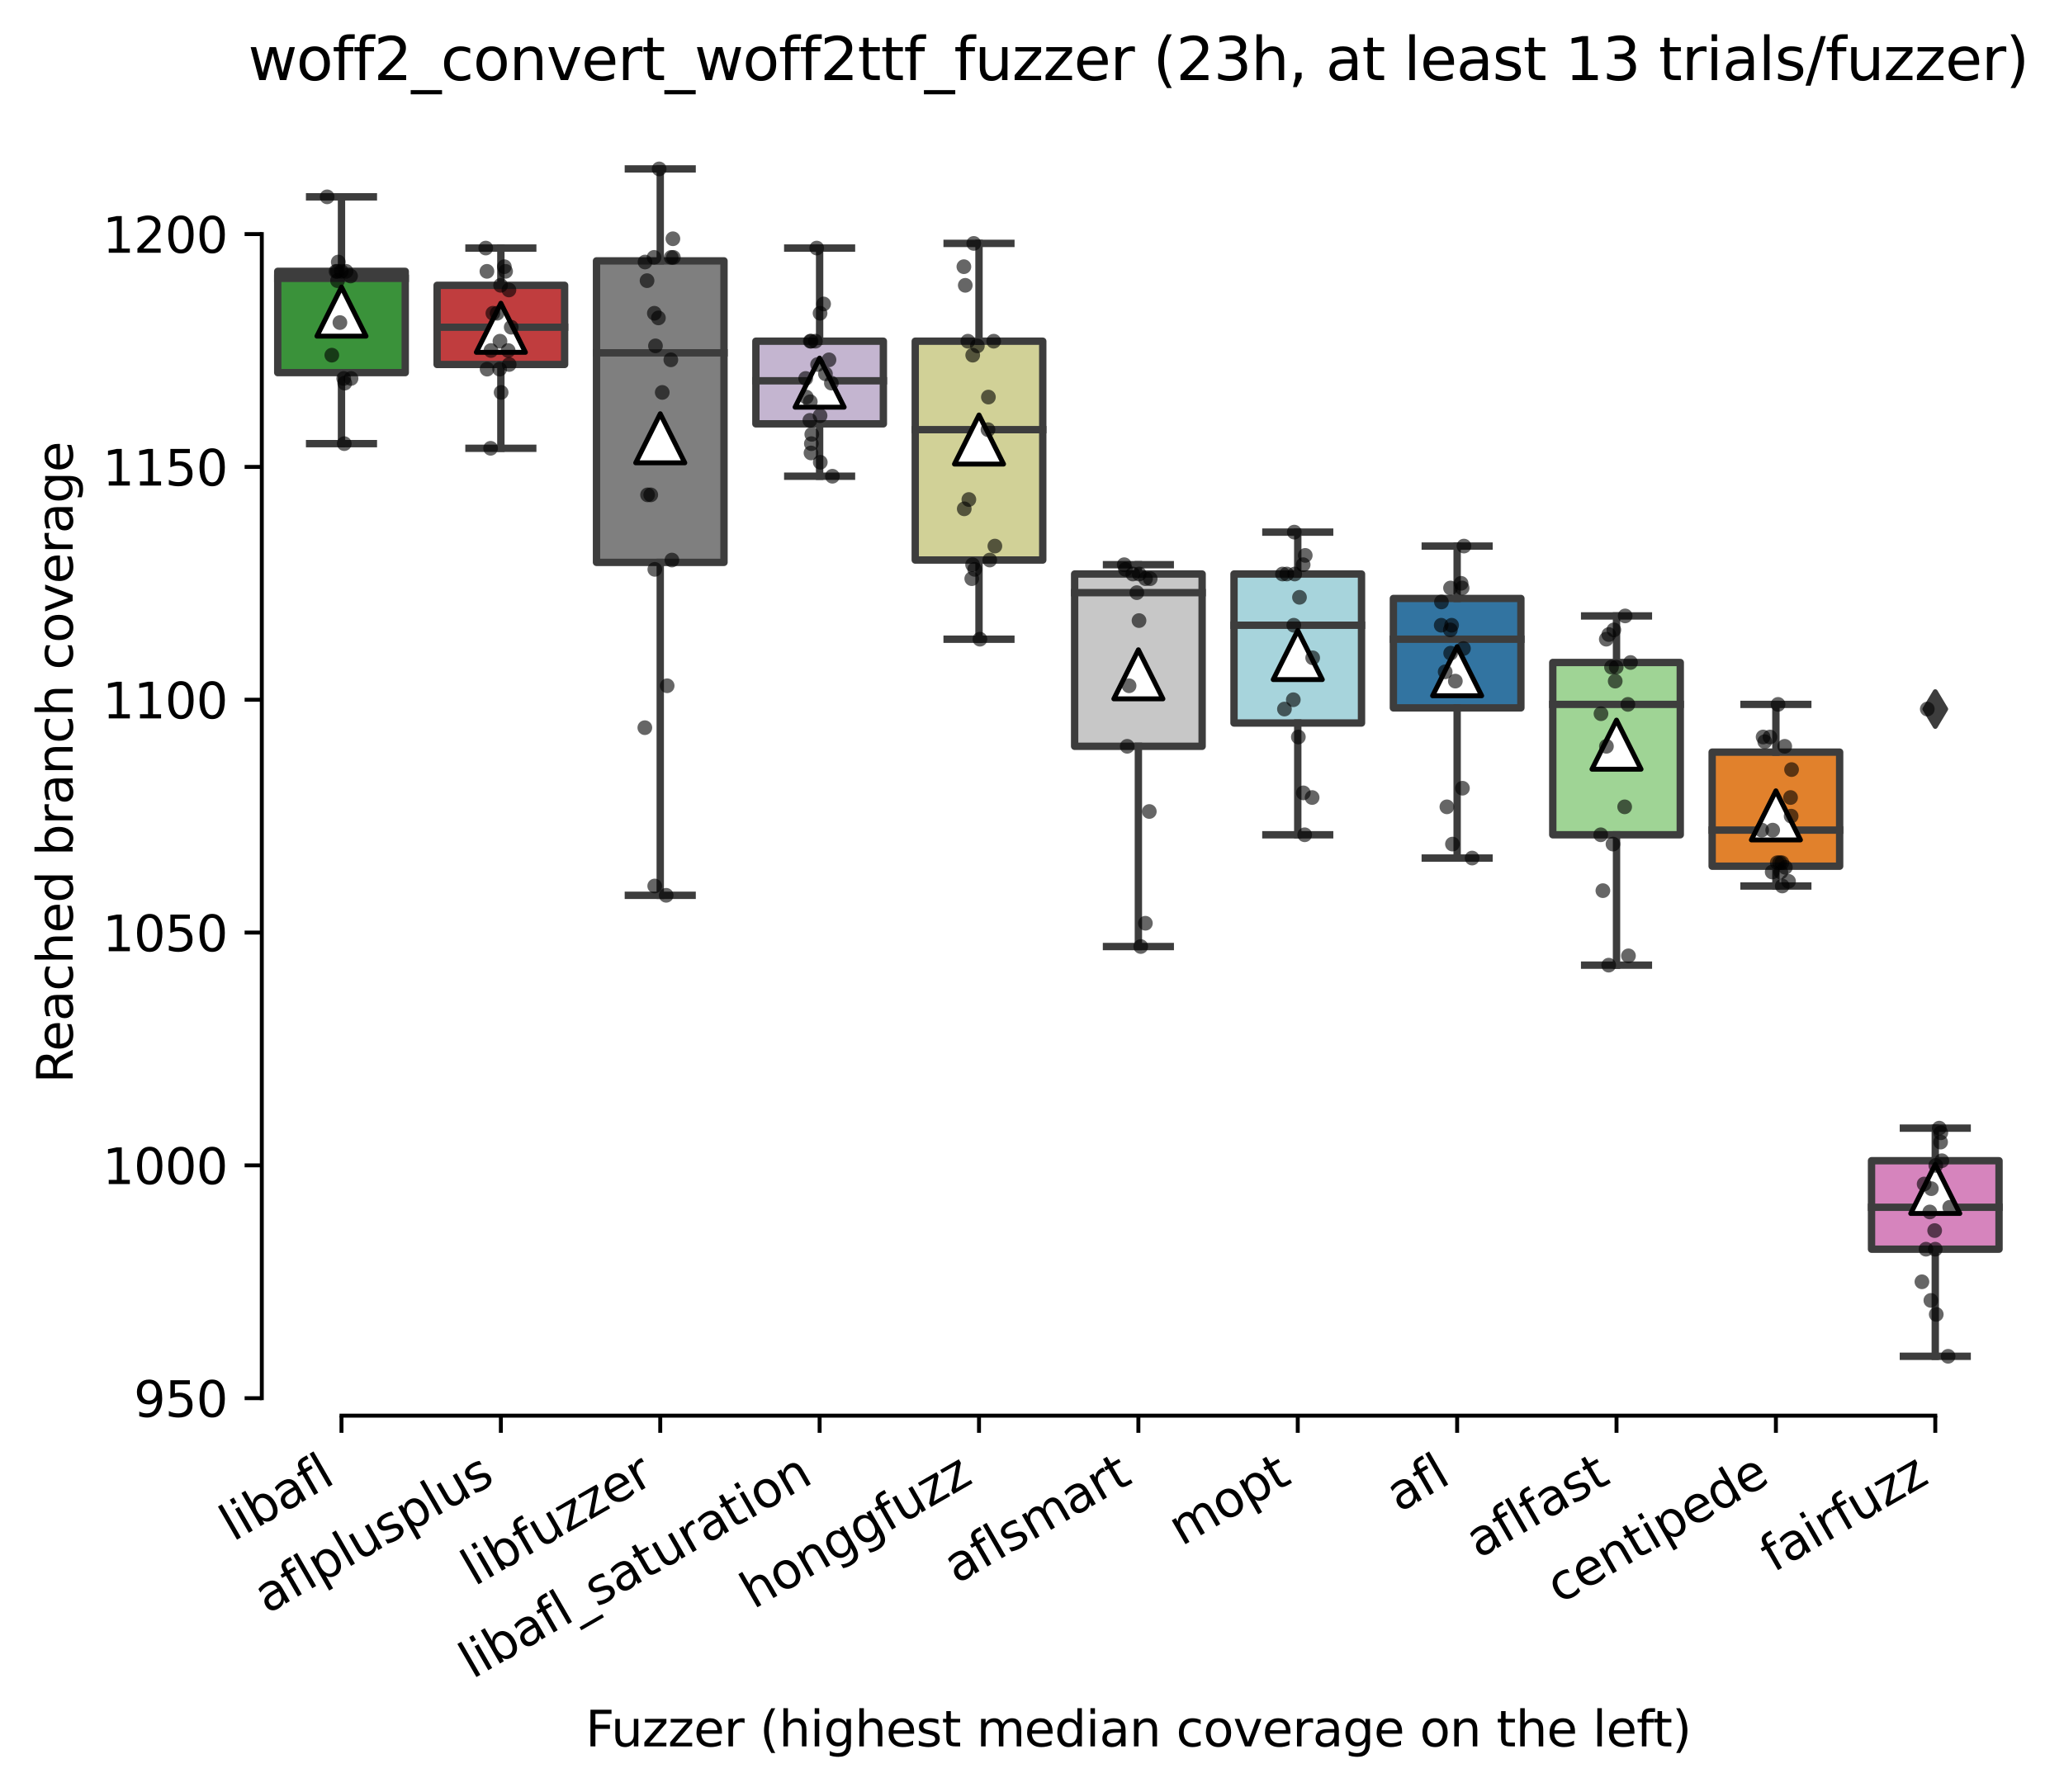 <?xml version="1.0" encoding="utf-8" standalone="no"?>
<!DOCTYPE svg PUBLIC "-//W3C//DTD SVG 1.1//EN"
  "http://www.w3.org/Graphics/SVG/1.1/DTD/svg11.dtd">
<svg xmlns:xlink="http://www.w3.org/1999/xlink" width="420.436pt" height="365.091pt" viewBox="0 0 420.436 365.091" xmlns="http://www.w3.org/2000/svg" version="1.1">
 <defs>
  <style type="text/css">*{stroke-linejoin: round; stroke-linecap: butt}</style>
 </defs>
 <g id="figure_1">
  <g id="patch_1">
   <path d="M 0 365.091 
L 420.436 365.091 
L 420.436 0 
L 0 0 
z
" style="fill: #ffffff"/>
  </g>
  <g id="axes_1">
   <g id="patch_2">
    <path d="M 53.328 288.43 
L 410.448 288.43 
L 410.448 22.318 
L 53.328 22.318 
z
" style="fill: #ffffff"/>
   </g>
   <g id="patch_3">
    <path d="M 56.575 75.92 
L 82.547 75.92 
L 82.547 55.286 
L 56.575 55.286 
L 56.575 75.92 
z
" clip-path="url(#pecabe41bc9)" style="fill: #3a923a; stroke: #3d3d3d; stroke-width: 1.5; stroke-linejoin: miter"/>
   </g>
   <g id="patch_4">
    <path d="M 89.04 74.26 
L 115.012 74.26 
L 115.012 58.132 
L 89.04 58.132 
L 89.04 74.26 
z
" clip-path="url(#pecabe41bc9)" style="fill: #c03d3e; stroke: #3d3d3d; stroke-width: 1.5; stroke-linejoin: miter"/>
   </g>
   <g id="patch_5">
    <path d="M 121.506 114.58 
L 147.478 114.58 
L 147.478 53.151 
L 121.506 53.151 
L 121.506 114.58 
z
" clip-path="url(#pecabe41bc9)" style="fill: #7f7f7f; stroke: #3d3d3d; stroke-width: 1.5; stroke-linejoin: miter"/>
   </g>
   <g id="patch_6">
    <path d="M 153.971 86.356 
L 179.943 86.356 
L 179.943 69.516 
L 153.971 69.516 
L 153.971 86.356 
z
" clip-path="url(#pecabe41bc9)" style="fill: #c4b5d0; stroke: #3d3d3d; stroke-width: 1.5; stroke-linejoin: miter"/>
   </g>
   <g id="patch_7">
    <path d="M 186.436 114.105 
L 212.409 114.105 
L 212.409 69.516 
L 186.436 69.516 
L 186.436 114.105 
z
" clip-path="url(#pecabe41bc9)" style="fill: #d1d197; stroke: #3d3d3d; stroke-width: 1.5; stroke-linejoin: miter"/>
   </g>
   <g id="patch_8">
    <path d="M 218.902 152.054 
L 244.874 152.054 
L 244.874 116.952 
L 218.902 116.952 
L 218.902 152.054 
z
" clip-path="url(#pecabe41bc9)" style="fill: #c7c7c7; stroke: #3d3d3d; stroke-width: 1.5; stroke-linejoin: miter"/>
   </g>
   <g id="patch_9">
    <path d="M 251.367 147.31 
L 277.34 147.31 
L 277.34 116.952 
L 251.367 116.952 
L 251.367 147.31 
z
" clip-path="url(#pecabe41bc9)" style="fill: #a7d4dc; stroke: #3d3d3d; stroke-width: 1.5; stroke-linejoin: miter"/>
   </g>
   <g id="patch_10">
    <path d="M 283.833 144.227 
L 309.805 144.227 
L 309.805 121.932 
L 283.833 121.932 
L 283.833 144.227 
z
" clip-path="url(#pecabe41bc9)" style="fill: #3274a1; stroke: #3d3d3d; stroke-width: 1.5; stroke-linejoin: miter"/>
   </g>
   <g id="patch_11">
    <path d="M 316.298 170.079 
L 342.271 170.079 
L 342.271 134.977 
L 316.298 134.977 
L 316.298 170.079 
z
" clip-path="url(#pecabe41bc9)" style="fill: #9fd495; stroke: #3d3d3d; stroke-width: 1.5; stroke-linejoin: miter"/>
   </g>
   <g id="patch_12">
    <path d="M 348.764 176.483 
L 374.736 176.483 
L 374.736 153.24 
L 348.764 153.24 
L 348.764 176.483 
z
" clip-path="url(#pecabe41bc9)" style="fill: #e1812c; stroke: #3d3d3d; stroke-width: 1.5; stroke-linejoin: miter"/>
   </g>
   <g id="patch_13">
    <path d="M 381.229 254.514 
L 407.202 254.514 
L 407.202 236.488 
L 381.229 236.488 
L 381.229 254.514 
z
" clip-path="url(#pecabe41bc9)" style="fill: #d684bd; stroke: #3d3d3d; stroke-width: 1.5; stroke-linejoin: miter"/>
   </g>
   <g id="matplotlib.axis_1">
    <g id="xtick_1">
     <g id="line2d_1">
      <defs>
       <path id="m7a8cea88b3" d="M 0 0 
L 0 3.5 
" style="stroke: #000000; stroke-width: 0.8"/>
      </defs>
      <g>
       <use xlink:href="#m7a8cea88b3" x="69.561" y="288.43" style="stroke: #000000; stroke-width: 0.8"/>
      </g>
     </g>
     <g id="text_1">
      <!-- libafl -->
      <g transform="translate(47.45 314.176) rotate(-30) scale(0.1 -0.1)">
       <defs>
        <path id="DejaVuSans-6c" d="M 603 4863 
L 1178 4863 
L 1178 0 
L 603 0 
L 603 4863 
z
" transform="scale(0.016)"/>
        <path id="DejaVuSans-69" d="M 603 3500 
L 1178 3500 
L 1178 0 
L 603 0 
L 603 3500 
z
M 603 4863 
L 1178 4863 
L 1178 4134 
L 603 4134 
L 603 4863 
z
" transform="scale(0.016)"/>
        <path id="DejaVuSans-62" d="M 3116 1747 
Q 3116 2381 2855 2742 
Q 2594 3103 2138 3103 
Q 1681 3103 1420 2742 
Q 1159 2381 1159 1747 
Q 1159 1113 1420 752 
Q 1681 391 2138 391 
Q 2594 391 2855 752 
Q 3116 1113 3116 1747 
z
M 1159 2969 
Q 1341 3281 1617 3432 
Q 1894 3584 2278 3584 
Q 2916 3584 3314 3078 
Q 3713 2572 3713 1747 
Q 3713 922 3314 415 
Q 2916 -91 2278 -91 
Q 1894 -91 1617 61 
Q 1341 213 1159 525 
L 1159 0 
L 581 0 
L 581 4863 
L 1159 4863 
L 1159 2969 
z
" transform="scale(0.016)"/>
        <path id="DejaVuSans-61" d="M 2194 1759 
Q 1497 1759 1228 1600 
Q 959 1441 959 1056 
Q 959 750 1161 570 
Q 1363 391 1709 391 
Q 2188 391 2477 730 
Q 2766 1069 2766 1631 
L 2766 1759 
L 2194 1759 
z
M 3341 1997 
L 3341 0 
L 2766 0 
L 2766 531 
Q 2569 213 2275 61 
Q 1981 -91 1556 -91 
Q 1019 -91 701 211 
Q 384 513 384 1019 
Q 384 1609 779 1909 
Q 1175 2209 1959 2209 
L 2766 2209 
L 2766 2266 
Q 2766 2663 2505 2880 
Q 2244 3097 1772 3097 
Q 1472 3097 1187 3025 
Q 903 2953 641 2809 
L 641 3341 
Q 956 3463 1253 3523 
Q 1550 3584 1831 3584 
Q 2591 3584 2966 3190 
Q 3341 2797 3341 1997 
z
" transform="scale(0.016)"/>
        <path id="DejaVuSans-66" d="M 2375 4863 
L 2375 4384 
L 1825 4384 
Q 1516 4384 1395 4259 
Q 1275 4134 1275 3809 
L 1275 3500 
L 2222 3500 
L 2222 3053 
L 1275 3053 
L 1275 0 
L 697 0 
L 697 3053 
L 147 3053 
L 147 3500 
L 697 3500 
L 697 3744 
Q 697 4328 969 4595 
Q 1241 4863 1831 4863 
L 2375 4863 
z
" transform="scale(0.016)"/>
       </defs>
       <use xlink:href="#DejaVuSans-6c"/>
       <use xlink:href="#DejaVuSans-69" x="27.783"/>
       <use xlink:href="#DejaVuSans-62" x="55.566"/>
       <use xlink:href="#DejaVuSans-61" x="119.043"/>
       <use xlink:href="#DejaVuSans-66" x="180.322"/>
       <use xlink:href="#DejaVuSans-6c" x="215.527"/>
      </g>
     </g>
    </g>
    <g id="xtick_2">
     <g id="line2d_2">
      <g>
       <use xlink:href="#m7a8cea88b3" x="102.026" y="288.43" style="stroke: #000000; stroke-width: 0.8"/>
      </g>
     </g>
     <g id="text_2">
      <!-- aflplusplus -->
      <g transform="translate(54.417 328.897) rotate(-30) scale(0.1 -0.1)">
       <defs>
        <path id="DejaVuSans-70" d="M 1159 525 
L 1159 -1331 
L 581 -1331 
L 581 3500 
L 1159 3500 
L 1159 2969 
Q 1341 3281 1617 3432 
Q 1894 3584 2278 3584 
Q 2916 3584 3314 3078 
Q 3713 2572 3713 1747 
Q 3713 922 3314 415 
Q 2916 -91 2278 -91 
Q 1894 -91 1617 61 
Q 1341 213 1159 525 
z
M 3116 1747 
Q 3116 2381 2855 2742 
Q 2594 3103 2138 3103 
Q 1681 3103 1420 2742 
Q 1159 2381 1159 1747 
Q 1159 1113 1420 752 
Q 1681 391 2138 391 
Q 2594 391 2855 752 
Q 3116 1113 3116 1747 
z
" transform="scale(0.016)"/>
        <path id="DejaVuSans-75" d="M 544 1381 
L 544 3500 
L 1119 3500 
L 1119 1403 
Q 1119 906 1312 657 
Q 1506 409 1894 409 
Q 2359 409 2629 706 
Q 2900 1003 2900 1516 
L 2900 3500 
L 3475 3500 
L 3475 0 
L 2900 0 
L 2900 538 
Q 2691 219 2414 64 
Q 2138 -91 1772 -91 
Q 1169 -91 856 284 
Q 544 659 544 1381 
z
M 1991 3584 
L 1991 3584 
z
" transform="scale(0.016)"/>
        <path id="DejaVuSans-73" d="M 2834 3397 
L 2834 2853 
Q 2591 2978 2328 3040 
Q 2066 3103 1784 3103 
Q 1356 3103 1142 2972 
Q 928 2841 928 2578 
Q 928 2378 1081 2264 
Q 1234 2150 1697 2047 
L 1894 2003 
Q 2506 1872 2764 1633 
Q 3022 1394 3022 966 
Q 3022 478 2636 193 
Q 2250 -91 1575 -91 
Q 1294 -91 989 -36 
Q 684 19 347 128 
L 347 722 
Q 666 556 975 473 
Q 1284 391 1588 391 
Q 1994 391 2212 530 
Q 2431 669 2431 922 
Q 2431 1156 2273 1281 
Q 2116 1406 1581 1522 
L 1381 1569 
Q 847 1681 609 1914 
Q 372 2147 372 2553 
Q 372 3047 722 3315 
Q 1072 3584 1716 3584 
Q 2034 3584 2315 3537 
Q 2597 3491 2834 3397 
z
" transform="scale(0.016)"/>
       </defs>
       <use xlink:href="#DejaVuSans-61"/>
       <use xlink:href="#DejaVuSans-66" x="61.279"/>
       <use xlink:href="#DejaVuSans-6c" x="96.484"/>
       <use xlink:href="#DejaVuSans-70" x="124.268"/>
       <use xlink:href="#DejaVuSans-6c" x="187.744"/>
       <use xlink:href="#DejaVuSans-75" x="215.527"/>
       <use xlink:href="#DejaVuSans-73" x="278.906"/>
       <use xlink:href="#DejaVuSans-70" x="331.006"/>
       <use xlink:href="#DejaVuSans-6c" x="394.482"/>
       <use xlink:href="#DejaVuSans-75" x="422.266"/>
       <use xlink:href="#DejaVuSans-73" x="485.645"/>
      </g>
     </g>
    </g>
    <g id="xtick_3">
     <g id="line2d_3">
      <g>
       <use xlink:href="#m7a8cea88b3" x="134.492" y="288.43" style="stroke: #000000; stroke-width: 0.8"/>
      </g>
     </g>
     <g id="text_3">
      <!-- libfuzzer -->
      <g transform="translate(96.626 323.272) rotate(-30) scale(0.1 -0.1)">
       <defs>
        <path id="DejaVuSans-7a" d="M 353 3500 
L 3084 3500 
L 3084 2975 
L 922 459 
L 3084 459 
L 3084 0 
L 275 0 
L 275 525 
L 2438 3041 
L 353 3041 
L 353 3500 
z
" transform="scale(0.016)"/>
        <path id="DejaVuSans-65" d="M 3597 1894 
L 3597 1613 
L 953 1613 
Q 991 1019 1311 708 
Q 1631 397 2203 397 
Q 2534 397 2845 478 
Q 3156 559 3463 722 
L 3463 178 
Q 3153 47 2828 -22 
Q 2503 -91 2169 -91 
Q 1331 -91 842 396 
Q 353 884 353 1716 
Q 353 2575 817 3079 
Q 1281 3584 2069 3584 
Q 2775 3584 3186 3129 
Q 3597 2675 3597 1894 
z
M 3022 2063 
Q 3016 2534 2758 2815 
Q 2500 3097 2075 3097 
Q 1594 3097 1305 2825 
Q 1016 2553 972 2059 
L 3022 2063 
z
" transform="scale(0.016)"/>
        <path id="DejaVuSans-72" d="M 2631 2963 
Q 2534 3019 2420 3045 
Q 2306 3072 2169 3072 
Q 1681 3072 1420 2755 
Q 1159 2438 1159 1844 
L 1159 0 
L 581 0 
L 581 3500 
L 1159 3500 
L 1159 2956 
Q 1341 3275 1631 3429 
Q 1922 3584 2338 3584 
Q 2397 3584 2469 3576 
Q 2541 3569 2628 3553 
L 2631 2963 
z
" transform="scale(0.016)"/>
       </defs>
       <use xlink:href="#DejaVuSans-6c"/>
       <use xlink:href="#DejaVuSans-69" x="27.783"/>
       <use xlink:href="#DejaVuSans-62" x="55.566"/>
       <use xlink:href="#DejaVuSans-66" x="119.043"/>
       <use xlink:href="#DejaVuSans-75" x="154.248"/>
       <use xlink:href="#DejaVuSans-7a" x="217.627"/>
       <use xlink:href="#DejaVuSans-7a" x="270.117"/>
       <use xlink:href="#DejaVuSans-65" x="322.607"/>
       <use xlink:href="#DejaVuSans-72" x="384.131"/>
      </g>
     </g>
    </g>
    <g id="xtick_4">
     <g id="line2d_4">
      <g>
       <use xlink:href="#m7a8cea88b3" x="166.957" y="288.43" style="stroke: #000000; stroke-width: 0.8"/>
      </g>
     </g>
     <g id="text_4">
      <!-- libafl_saturation -->
      <g transform="translate(96.219 342.171) rotate(-30) scale(0.1 -0.1)">
       <defs>
        <path id="DejaVuSans-5f" d="M 3263 -1063 
L 3263 -1509 
L -63 -1509 
L -63 -1063 
L 3263 -1063 
z
" transform="scale(0.016)"/>
        <path id="DejaVuSans-74" d="M 1172 4494 
L 1172 3500 
L 2356 3500 
L 2356 3053 
L 1172 3053 
L 1172 1153 
Q 1172 725 1289 603 
Q 1406 481 1766 481 
L 2356 481 
L 2356 0 
L 1766 0 
Q 1100 0 847 248 
Q 594 497 594 1153 
L 594 3053 
L 172 3053 
L 172 3500 
L 594 3500 
L 594 4494 
L 1172 4494 
z
" transform="scale(0.016)"/>
        <path id="DejaVuSans-6f" d="M 1959 3097 
Q 1497 3097 1228 2736 
Q 959 2375 959 1747 
Q 959 1119 1226 758 
Q 1494 397 1959 397 
Q 2419 397 2687 759 
Q 2956 1122 2956 1747 
Q 2956 2369 2687 2733 
Q 2419 3097 1959 3097 
z
M 1959 3584 
Q 2709 3584 3137 3096 
Q 3566 2609 3566 1747 
Q 3566 888 3137 398 
Q 2709 -91 1959 -91 
Q 1206 -91 779 398 
Q 353 888 353 1747 
Q 353 2609 779 3096 
Q 1206 3584 1959 3584 
z
" transform="scale(0.016)"/>
        <path id="DejaVuSans-6e" d="M 3513 2113 
L 3513 0 
L 2938 0 
L 2938 2094 
Q 2938 2591 2744 2837 
Q 2550 3084 2163 3084 
Q 1697 3084 1428 2787 
Q 1159 2491 1159 1978 
L 1159 0 
L 581 0 
L 581 3500 
L 1159 3500 
L 1159 2956 
Q 1366 3272 1645 3428 
Q 1925 3584 2291 3584 
Q 2894 3584 3203 3211 
Q 3513 2838 3513 2113 
z
" transform="scale(0.016)"/>
       </defs>
       <use xlink:href="#DejaVuSans-6c"/>
       <use xlink:href="#DejaVuSans-69" x="27.783"/>
       <use xlink:href="#DejaVuSans-62" x="55.566"/>
       <use xlink:href="#DejaVuSans-61" x="119.043"/>
       <use xlink:href="#DejaVuSans-66" x="180.322"/>
       <use xlink:href="#DejaVuSans-6c" x="215.527"/>
       <use xlink:href="#DejaVuSans-5f" x="243.311"/>
       <use xlink:href="#DejaVuSans-73" x="293.311"/>
       <use xlink:href="#DejaVuSans-61" x="345.41"/>
       <use xlink:href="#DejaVuSans-74" x="406.689"/>
       <use xlink:href="#DejaVuSans-75" x="445.898"/>
       <use xlink:href="#DejaVuSans-72" x="509.277"/>
       <use xlink:href="#DejaVuSans-61" x="550.391"/>
       <use xlink:href="#DejaVuSans-74" x="611.67"/>
       <use xlink:href="#DejaVuSans-69" x="650.879"/>
       <use xlink:href="#DejaVuSans-6f" x="678.662"/>
       <use xlink:href="#DejaVuSans-6e" x="739.844"/>
      </g>
     </g>
    </g>
    <g id="xtick_5">
     <g id="line2d_5">
      <g>
       <use xlink:href="#m7a8cea88b3" x="199.423" y="288.43" style="stroke: #000000; stroke-width: 0.8"/>
      </g>
     </g>
     <g id="text_5">
      <!-- honggfuzz -->
      <g transform="translate(153.483 327.933) rotate(-30) scale(0.1 -0.1)">
       <defs>
        <path id="DejaVuSans-68" d="M 3513 2113 
L 3513 0 
L 2938 0 
L 2938 2094 
Q 2938 2591 2744 2837 
Q 2550 3084 2163 3084 
Q 1697 3084 1428 2787 
Q 1159 2491 1159 1978 
L 1159 0 
L 581 0 
L 581 4863 
L 1159 4863 
L 1159 2956 
Q 1366 3272 1645 3428 
Q 1925 3584 2291 3584 
Q 2894 3584 3203 3211 
Q 3513 2838 3513 2113 
z
" transform="scale(0.016)"/>
        <path id="DejaVuSans-67" d="M 2906 1791 
Q 2906 2416 2648 2759 
Q 2391 3103 1925 3103 
Q 1463 3103 1205 2759 
Q 947 2416 947 1791 
Q 947 1169 1205 825 
Q 1463 481 1925 481 
Q 2391 481 2648 825 
Q 2906 1169 2906 1791 
z
M 3481 434 
Q 3481 -459 3084 -895 
Q 2688 -1331 1869 -1331 
Q 1566 -1331 1297 -1286 
Q 1028 -1241 775 -1147 
L 775 -588 
Q 1028 -725 1275 -790 
Q 1522 -856 1778 -856 
Q 2344 -856 2625 -561 
Q 2906 -266 2906 331 
L 2906 616 
Q 2728 306 2450 153 
Q 2172 0 1784 0 
Q 1141 0 747 490 
Q 353 981 353 1791 
Q 353 2603 747 3093 
Q 1141 3584 1784 3584 
Q 2172 3584 2450 3431 
Q 2728 3278 2906 2969 
L 2906 3500 
L 3481 3500 
L 3481 434 
z
" transform="scale(0.016)"/>
       </defs>
       <use xlink:href="#DejaVuSans-68"/>
       <use xlink:href="#DejaVuSans-6f" x="63.379"/>
       <use xlink:href="#DejaVuSans-6e" x="124.561"/>
       <use xlink:href="#DejaVuSans-67" x="187.939"/>
       <use xlink:href="#DejaVuSans-67" x="251.416"/>
       <use xlink:href="#DejaVuSans-66" x="314.893"/>
       <use xlink:href="#DejaVuSans-75" x="350.098"/>
       <use xlink:href="#DejaVuSans-7a" x="413.477"/>
       <use xlink:href="#DejaVuSans-7a" x="465.967"/>
      </g>
     </g>
    </g>
    <g id="xtick_6">
     <g id="line2d_6">
      <g>
       <use xlink:href="#m7a8cea88b3" x="231.888" y="288.43" style="stroke: #000000; stroke-width: 0.8"/>
      </g>
     </g>
     <g id="text_6">
      <!-- aflsmart -->
      <g transform="translate(194.877 322.779) rotate(-30) scale(0.1 -0.1)">
       <defs>
        <path id="DejaVuSans-6d" d="M 3328 2828 
Q 3544 3216 3844 3400 
Q 4144 3584 4550 3584 
Q 5097 3584 5394 3201 
Q 5691 2819 5691 2113 
L 5691 0 
L 5113 0 
L 5113 2094 
Q 5113 2597 4934 2840 
Q 4756 3084 4391 3084 
Q 3944 3084 3684 2787 
Q 3425 2491 3425 1978 
L 3425 0 
L 2847 0 
L 2847 2094 
Q 2847 2600 2669 2842 
Q 2491 3084 2119 3084 
Q 1678 3084 1418 2786 
Q 1159 2488 1159 1978 
L 1159 0 
L 581 0 
L 581 3500 
L 1159 3500 
L 1159 2956 
Q 1356 3278 1631 3431 
Q 1906 3584 2284 3584 
Q 2666 3584 2933 3390 
Q 3200 3197 3328 2828 
z
" transform="scale(0.016)"/>
       </defs>
       <use xlink:href="#DejaVuSans-61"/>
       <use xlink:href="#DejaVuSans-66" x="61.279"/>
       <use xlink:href="#DejaVuSans-6c" x="96.484"/>
       <use xlink:href="#DejaVuSans-73" x="124.268"/>
       <use xlink:href="#DejaVuSans-6d" x="176.367"/>
       <use xlink:href="#DejaVuSans-61" x="273.779"/>
       <use xlink:href="#DejaVuSans-72" x="335.059"/>
       <use xlink:href="#DejaVuSans-74" x="376.172"/>
      </g>
     </g>
    </g>
    <g id="xtick_7">
     <g id="line2d_7">
      <g>
       <use xlink:href="#m7a8cea88b3" x="264.354" y="288.43" style="stroke: #000000; stroke-width: 0.8"/>
      </g>
     </g>
     <g id="text_7">
      <!-- mopt -->
      <g transform="translate(240.686 315.075) rotate(-30) scale(0.1 -0.1)">
       <use xlink:href="#DejaVuSans-6d"/>
       <use xlink:href="#DejaVuSans-6f" x="97.412"/>
       <use xlink:href="#DejaVuSans-70" x="158.594"/>
       <use xlink:href="#DejaVuSans-74" x="222.07"/>
      </g>
     </g>
    </g>
    <g id="xtick_8">
     <g id="line2d_8">
      <g>
       <use xlink:href="#m7a8cea88b3" x="296.819" y="288.43" style="stroke: #000000; stroke-width: 0.8"/>
      </g>
     </g>
     <g id="text_8">
      <!-- afl -->
      <g transform="translate(285.017 308.224) rotate(-30) scale(0.1 -0.1)">
       <use xlink:href="#DejaVuSans-61"/>
       <use xlink:href="#DejaVuSans-66" x="61.279"/>
       <use xlink:href="#DejaVuSans-6c" x="96.484"/>
      </g>
     </g>
    </g>
    <g id="xtick_9">
     <g id="line2d_9">
      <g>
       <use xlink:href="#m7a8cea88b3" x="329.284" y="288.43" style="stroke: #000000; stroke-width: 0.8"/>
      </g>
     </g>
     <g id="text_9">
      <!-- aflfast -->
      <g transform="translate(301.221 317.613) rotate(-30) scale(0.1 -0.1)">
       <use xlink:href="#DejaVuSans-61"/>
       <use xlink:href="#DejaVuSans-66" x="61.279"/>
       <use xlink:href="#DejaVuSans-6c" x="96.484"/>
       <use xlink:href="#DejaVuSans-66" x="124.268"/>
       <use xlink:href="#DejaVuSans-61" x="159.473"/>
       <use xlink:href="#DejaVuSans-73" x="220.752"/>
       <use xlink:href="#DejaVuSans-74" x="272.852"/>
      </g>
     </g>
    </g>
    <g id="xtick_10">
     <g id="line2d_10">
      <g>
       <use xlink:href="#m7a8cea88b3" x="361.75" y="288.43" style="stroke: #000000; stroke-width: 0.8"/>
      </g>
     </g>
     <g id="text_10">
      <!-- centipede -->
      <g transform="translate(317.677 326.856) rotate(-30) scale(0.1 -0.1)">
       <defs>
        <path id="DejaVuSans-63" d="M 3122 3366 
L 3122 2828 
Q 2878 2963 2633 3030 
Q 2388 3097 2138 3097 
Q 1578 3097 1268 2742 
Q 959 2388 959 1747 
Q 959 1106 1268 751 
Q 1578 397 2138 397 
Q 2388 397 2633 464 
Q 2878 531 3122 666 
L 3122 134 
Q 2881 22 2623 -34 
Q 2366 -91 2075 -91 
Q 1284 -91 818 406 
Q 353 903 353 1747 
Q 353 2603 823 3093 
Q 1294 3584 2113 3584 
Q 2378 3584 2631 3529 
Q 2884 3475 3122 3366 
z
" transform="scale(0.016)"/>
        <path id="DejaVuSans-64" d="M 2906 2969 
L 2906 4863 
L 3481 4863 
L 3481 0 
L 2906 0 
L 2906 525 
Q 2725 213 2448 61 
Q 2172 -91 1784 -91 
Q 1150 -91 751 415 
Q 353 922 353 1747 
Q 353 2572 751 3078 
Q 1150 3584 1784 3584 
Q 2172 3584 2448 3432 
Q 2725 3281 2906 2969 
z
M 947 1747 
Q 947 1113 1208 752 
Q 1469 391 1925 391 
Q 2381 391 2643 752 
Q 2906 1113 2906 1747 
Q 2906 2381 2643 2742 
Q 2381 3103 1925 3103 
Q 1469 3103 1208 2742 
Q 947 2381 947 1747 
z
" transform="scale(0.016)"/>
       </defs>
       <use xlink:href="#DejaVuSans-63"/>
       <use xlink:href="#DejaVuSans-65" x="54.98"/>
       <use xlink:href="#DejaVuSans-6e" x="116.504"/>
       <use xlink:href="#DejaVuSans-74" x="179.883"/>
       <use xlink:href="#DejaVuSans-69" x="219.092"/>
       <use xlink:href="#DejaVuSans-70" x="246.875"/>
       <use xlink:href="#DejaVuSans-65" x="310.352"/>
       <use xlink:href="#DejaVuSans-64" x="371.875"/>
       <use xlink:href="#DejaVuSans-65" x="435.352"/>
      </g>
     </g>
    </g>
    <g id="xtick_11">
     <g id="line2d_11">
      <g>
       <use xlink:href="#m7a8cea88b3" x="394.215" y="288.43" style="stroke: #000000; stroke-width: 0.8"/>
      </g>
     </g>
     <g id="text_11">
      <!-- fairfuzz -->
      <g transform="translate(361.226 320.457) rotate(-30) scale(0.1 -0.1)">
       <use xlink:href="#DejaVuSans-66"/>
       <use xlink:href="#DejaVuSans-61" x="35.205"/>
       <use xlink:href="#DejaVuSans-69" x="96.484"/>
       <use xlink:href="#DejaVuSans-72" x="124.268"/>
       <use xlink:href="#DejaVuSans-66" x="165.381"/>
       <use xlink:href="#DejaVuSans-75" x="200.586"/>
       <use xlink:href="#DejaVuSans-7a" x="263.965"/>
       <use xlink:href="#DejaVuSans-7a" x="316.455"/>
      </g>
     </g>
    </g>
    <g id="text_12">
     <!-- Fuzzer (highest median coverage on the left) -->
     <g transform="translate(119.27 355.811) scale(0.1 -0.1)">
      <defs>
       <path id="DejaVuSans-46" d="M 628 4666 
L 3309 4666 
L 3309 4134 
L 1259 4134 
L 1259 2759 
L 3109 2759 
L 3109 2228 
L 1259 2228 
L 1259 0 
L 628 0 
L 628 4666 
z
" transform="scale(0.016)"/>
       <path id="DejaVuSans-20" transform="scale(0.016)"/>
       <path id="DejaVuSans-28" d="M 1984 4856 
Q 1566 4138 1362 3434 
Q 1159 2731 1159 2009 
Q 1159 1288 1364 580 
Q 1569 -128 1984 -844 
L 1484 -844 
Q 1016 -109 783 600 
Q 550 1309 550 2009 
Q 550 2706 781 3412 
Q 1013 4119 1484 4856 
L 1984 4856 
z
" transform="scale(0.016)"/>
       <path id="DejaVuSans-76" d="M 191 3500 
L 800 3500 
L 1894 563 
L 2988 3500 
L 3597 3500 
L 2284 0 
L 1503 0 
L 191 3500 
z
" transform="scale(0.016)"/>
       <path id="DejaVuSans-29" d="M 513 4856 
L 1013 4856 
Q 1481 4119 1714 3412 
Q 1947 2706 1947 2009 
Q 1947 1309 1714 600 
Q 1481 -109 1013 -844 
L 513 -844 
Q 928 -128 1133 580 
Q 1338 1288 1338 2009 
Q 1338 2731 1133 3434 
Q 928 4138 513 4856 
z
" transform="scale(0.016)"/>
      </defs>
      <use xlink:href="#DejaVuSans-46"/>
      <use xlink:href="#DejaVuSans-75" x="52.02"/>
      <use xlink:href="#DejaVuSans-7a" x="115.398"/>
      <use xlink:href="#DejaVuSans-7a" x="167.889"/>
      <use xlink:href="#DejaVuSans-65" x="220.379"/>
      <use xlink:href="#DejaVuSans-72" x="281.902"/>
      <use xlink:href="#DejaVuSans-20" x="323.016"/>
      <use xlink:href="#DejaVuSans-28" x="354.803"/>
      <use xlink:href="#DejaVuSans-68" x="393.816"/>
      <use xlink:href="#DejaVuSans-69" x="457.195"/>
      <use xlink:href="#DejaVuSans-67" x="484.979"/>
      <use xlink:href="#DejaVuSans-68" x="548.455"/>
      <use xlink:href="#DejaVuSans-65" x="611.834"/>
      <use xlink:href="#DejaVuSans-73" x="673.357"/>
      <use xlink:href="#DejaVuSans-74" x="725.457"/>
      <use xlink:href="#DejaVuSans-20" x="764.666"/>
      <use xlink:href="#DejaVuSans-6d" x="796.453"/>
      <use xlink:href="#DejaVuSans-65" x="893.865"/>
      <use xlink:href="#DejaVuSans-64" x="955.389"/>
      <use xlink:href="#DejaVuSans-69" x="1018.865"/>
      <use xlink:href="#DejaVuSans-61" x="1046.648"/>
      <use xlink:href="#DejaVuSans-6e" x="1107.928"/>
      <use xlink:href="#DejaVuSans-20" x="1171.307"/>
      <use xlink:href="#DejaVuSans-63" x="1203.094"/>
      <use xlink:href="#DejaVuSans-6f" x="1258.074"/>
      <use xlink:href="#DejaVuSans-76" x="1319.256"/>
      <use xlink:href="#DejaVuSans-65" x="1378.436"/>
      <use xlink:href="#DejaVuSans-72" x="1439.959"/>
      <use xlink:href="#DejaVuSans-61" x="1481.072"/>
      <use xlink:href="#DejaVuSans-67" x="1542.352"/>
      <use xlink:href="#DejaVuSans-65" x="1605.828"/>
      <use xlink:href="#DejaVuSans-20" x="1667.352"/>
      <use xlink:href="#DejaVuSans-6f" x="1699.139"/>
      <use xlink:href="#DejaVuSans-6e" x="1760.32"/>
      <use xlink:href="#DejaVuSans-20" x="1823.699"/>
      <use xlink:href="#DejaVuSans-74" x="1855.486"/>
      <use xlink:href="#DejaVuSans-68" x="1894.695"/>
      <use xlink:href="#DejaVuSans-65" x="1958.074"/>
      <use xlink:href="#DejaVuSans-20" x="2019.598"/>
      <use xlink:href="#DejaVuSans-6c" x="2051.385"/>
      <use xlink:href="#DejaVuSans-65" x="2079.168"/>
      <use xlink:href="#DejaVuSans-66" x="2140.691"/>
      <use xlink:href="#DejaVuSans-74" x="2174.146"/>
      <use xlink:href="#DejaVuSans-29" x="2213.355"/>
     </g>
    </g>
   </g>
   <g id="matplotlib.axis_2">
    <g id="ytick_1">
     <g id="line2d_12">
      <defs>
       <path id="m1cc7718def" d="M 0 0 
L -3.5 0 
" style="stroke: #000000; stroke-width: 0.8"/>
      </defs>
      <g>
       <use xlink:href="#m1cc7718def" x="53.328" y="284.872" style="stroke: #000000; stroke-width: 0.8"/>
      </g>
     </g>
     <g id="text_13">
      <!-- 950 -->
      <g transform="translate(27.241 288.672) scale(0.1 -0.1)">
       <defs>
        <path id="DejaVuSans-39" d="M 703 97 
L 703 672 
Q 941 559 1184 500 
Q 1428 441 1663 441 
Q 2288 441 2617 861 
Q 2947 1281 2994 2138 
Q 2813 1869 2534 1725 
Q 2256 1581 1919 1581 
Q 1219 1581 811 2004 
Q 403 2428 403 3163 
Q 403 3881 828 4315 
Q 1253 4750 1959 4750 
Q 2769 4750 3195 4129 
Q 3622 3509 3622 2328 
Q 3622 1225 3098 567 
Q 2575 -91 1691 -91 
Q 1453 -91 1209 -44 
Q 966 3 703 97 
z
M 1959 2075 
Q 2384 2075 2632 2365 
Q 2881 2656 2881 3163 
Q 2881 3666 2632 3958 
Q 2384 4250 1959 4250 
Q 1534 4250 1286 3958 
Q 1038 3666 1038 3163 
Q 1038 2656 1286 2365 
Q 1534 2075 1959 2075 
z
" transform="scale(0.016)"/>
        <path id="DejaVuSans-35" d="M 691 4666 
L 3169 4666 
L 3169 4134 
L 1269 4134 
L 1269 2991 
Q 1406 3038 1543 3061 
Q 1681 3084 1819 3084 
Q 2600 3084 3056 2656 
Q 3513 2228 3513 1497 
Q 3513 744 3044 326 
Q 2575 -91 1722 -91 
Q 1428 -91 1123 -41 
Q 819 9 494 109 
L 494 744 
Q 775 591 1075 516 
Q 1375 441 1709 441 
Q 2250 441 2565 725 
Q 2881 1009 2881 1497 
Q 2881 1984 2565 2268 
Q 2250 2553 1709 2553 
Q 1456 2553 1204 2497 
Q 953 2441 691 2322 
L 691 4666 
z
" transform="scale(0.016)"/>
        <path id="DejaVuSans-30" d="M 2034 4250 
Q 1547 4250 1301 3770 
Q 1056 3291 1056 2328 
Q 1056 1369 1301 889 
Q 1547 409 2034 409 
Q 2525 409 2770 889 
Q 3016 1369 3016 2328 
Q 3016 3291 2770 3770 
Q 2525 4250 2034 4250 
z
M 2034 4750 
Q 2819 4750 3233 4129 
Q 3647 3509 3647 2328 
Q 3647 1150 3233 529 
Q 2819 -91 2034 -91 
Q 1250 -91 836 529 
Q 422 1150 422 2328 
Q 422 3509 836 4129 
Q 1250 4750 2034 4750 
z
" transform="scale(0.016)"/>
       </defs>
       <use xlink:href="#DejaVuSans-39"/>
       <use xlink:href="#DejaVuSans-35" x="63.623"/>
       <use xlink:href="#DejaVuSans-30" x="127.246"/>
      </g>
     </g>
    </g>
    <g id="ytick_2">
     <g id="line2d_13">
      <g>
       <use xlink:href="#m1cc7718def" x="53.328" y="237.437" style="stroke: #000000; stroke-width: 0.8"/>
      </g>
     </g>
     <g id="text_14">
      <!-- 1000 -->
      <g transform="translate(20.878 241.236) scale(0.1 -0.1)">
       <defs>
        <path id="DejaVuSans-31" d="M 794 531 
L 1825 531 
L 1825 4091 
L 703 3866 
L 703 4441 
L 1819 4666 
L 2450 4666 
L 2450 531 
L 3481 531 
L 3481 0 
L 794 0 
L 794 531 
z
" transform="scale(0.016)"/>
       </defs>
       <use xlink:href="#DejaVuSans-31"/>
       <use xlink:href="#DejaVuSans-30" x="63.623"/>
       <use xlink:href="#DejaVuSans-30" x="127.246"/>
       <use xlink:href="#DejaVuSans-30" x="190.869"/>
      </g>
     </g>
    </g>
    <g id="ytick_3">
     <g id="line2d_14">
      <g>
       <use xlink:href="#m1cc7718def" x="53.328" y="190.002" style="stroke: #000000; stroke-width: 0.8"/>
      </g>
     </g>
     <g id="text_15">
      <!-- 1050 -->
      <g transform="translate(20.878 193.801) scale(0.1 -0.1)">
       <use xlink:href="#DejaVuSans-31"/>
       <use xlink:href="#DejaVuSans-30" x="63.623"/>
       <use xlink:href="#DejaVuSans-35" x="127.246"/>
       <use xlink:href="#DejaVuSans-30" x="190.869"/>
      </g>
     </g>
    </g>
    <g id="ytick_4">
     <g id="line2d_15">
      <g>
       <use xlink:href="#m1cc7718def" x="53.328" y="142.567" style="stroke: #000000; stroke-width: 0.8"/>
      </g>
     </g>
     <g id="text_16">
      <!-- 1100 -->
      <g transform="translate(20.878 146.366) scale(0.1 -0.1)">
       <use xlink:href="#DejaVuSans-31"/>
       <use xlink:href="#DejaVuSans-31" x="63.623"/>
       <use xlink:href="#DejaVuSans-30" x="127.246"/>
       <use xlink:href="#DejaVuSans-30" x="190.869"/>
      </g>
     </g>
    </g>
    <g id="ytick_5">
     <g id="line2d_16">
      <g>
       <use xlink:href="#m1cc7718def" x="53.328" y="95.131" style="stroke: #000000; stroke-width: 0.8"/>
      </g>
     </g>
     <g id="text_17">
      <!-- 1150 -->
      <g transform="translate(20.878 98.931) scale(0.1 -0.1)">
       <use xlink:href="#DejaVuSans-31"/>
       <use xlink:href="#DejaVuSans-31" x="63.623"/>
       <use xlink:href="#DejaVuSans-35" x="127.246"/>
       <use xlink:href="#DejaVuSans-30" x="190.869"/>
      </g>
     </g>
    </g>
    <g id="ytick_6">
     <g id="line2d_17">
      <g>
       <use xlink:href="#m1cc7718def" x="53.328" y="47.696" style="stroke: #000000; stroke-width: 0.8"/>
      </g>
     </g>
     <g id="text_18">
      <!-- 1200 -->
      <g transform="translate(20.878 51.495) scale(0.1 -0.1)">
       <defs>
        <path id="DejaVuSans-32" d="M 1228 531 
L 3431 531 
L 3431 0 
L 469 0 
L 469 531 
Q 828 903 1448 1529 
Q 2069 2156 2228 2338 
Q 2531 2678 2651 2914 
Q 2772 3150 2772 3378 
Q 2772 3750 2511 3984 
Q 2250 4219 1831 4219 
Q 1534 4219 1204 4116 
Q 875 4013 500 3803 
L 500 4441 
Q 881 4594 1212 4672 
Q 1544 4750 1819 4750 
Q 2544 4750 2975 4387 
Q 3406 4025 3406 3419 
Q 3406 3131 3298 2873 
Q 3191 2616 2906 2266 
Q 2828 2175 2409 1742 
Q 1991 1309 1228 531 
z
" transform="scale(0.016)"/>
       </defs>
       <use xlink:href="#DejaVuSans-31"/>
       <use xlink:href="#DejaVuSans-32" x="63.623"/>
       <use xlink:href="#DejaVuSans-30" x="127.246"/>
       <use xlink:href="#DejaVuSans-30" x="190.869"/>
      </g>
     </g>
    </g>
    <g id="text_19">
     <!-- Reached branch coverage -->
     <g transform="translate(14.798 220.706) rotate(-90) scale(0.1 -0.1)">
      <defs>
       <path id="DejaVuSans-52" d="M 2841 2188 
Q 3044 2119 3236 1894 
Q 3428 1669 3622 1275 
L 4263 0 
L 3584 0 
L 2988 1197 
Q 2756 1666 2539 1819 
Q 2322 1972 1947 1972 
L 1259 1972 
L 1259 0 
L 628 0 
L 628 4666 
L 2053 4666 
Q 2853 4666 3247 4331 
Q 3641 3997 3641 3322 
Q 3641 2881 3436 2590 
Q 3231 2300 2841 2188 
z
M 1259 4147 
L 1259 2491 
L 2053 2491 
Q 2509 2491 2742 2702 
Q 2975 2913 2975 3322 
Q 2975 3731 2742 3939 
Q 2509 4147 2053 4147 
L 1259 4147 
z
" transform="scale(0.016)"/>
      </defs>
      <use xlink:href="#DejaVuSans-52"/>
      <use xlink:href="#DejaVuSans-65" x="64.982"/>
      <use xlink:href="#DejaVuSans-61" x="126.506"/>
      <use xlink:href="#DejaVuSans-63" x="187.785"/>
      <use xlink:href="#DejaVuSans-68" x="242.766"/>
      <use xlink:href="#DejaVuSans-65" x="306.145"/>
      <use xlink:href="#DejaVuSans-64" x="367.668"/>
      <use xlink:href="#DejaVuSans-20" x="431.145"/>
      <use xlink:href="#DejaVuSans-62" x="462.932"/>
      <use xlink:href="#DejaVuSans-72" x="526.408"/>
      <use xlink:href="#DejaVuSans-61" x="567.521"/>
      <use xlink:href="#DejaVuSans-6e" x="628.801"/>
      <use xlink:href="#DejaVuSans-63" x="692.18"/>
      <use xlink:href="#DejaVuSans-68" x="747.16"/>
      <use xlink:href="#DejaVuSans-20" x="810.539"/>
      <use xlink:href="#DejaVuSans-63" x="842.326"/>
      <use xlink:href="#DejaVuSans-6f" x="897.307"/>
      <use xlink:href="#DejaVuSans-76" x="958.488"/>
      <use xlink:href="#DejaVuSans-65" x="1017.668"/>
      <use xlink:href="#DejaVuSans-72" x="1079.191"/>
      <use xlink:href="#DejaVuSans-61" x="1120.305"/>
      <use xlink:href="#DejaVuSans-67" x="1181.584"/>
      <use xlink:href="#DejaVuSans-65" x="1245.061"/>
     </g>
    </g>
   </g>
   <g id="line2d_18">
    <path d="M 69.561 75.92 
L 69.561 90.388 
" clip-path="url(#pecabe41bc9)" style="fill: none; stroke: #3d3d3d; stroke-width: 1.5; stroke-linecap: square"/>
   </g>
   <g id="line2d_19">
    <path d="M 69.561 55.286 
L 69.561 40.106 
" clip-path="url(#pecabe41bc9)" style="fill: none; stroke: #3d3d3d; stroke-width: 1.5; stroke-linecap: square"/>
   </g>
   <g id="line2d_20">
    <path d="M 63.068 90.388 
L 76.054 90.388 
" clip-path="url(#pecabe41bc9)" style="fill: none; stroke: #3d3d3d; stroke-width: 1.5; stroke-linecap: square"/>
   </g>
   <g id="line2d_21">
    <path d="M 63.068 40.106 
L 76.054 40.106 
" clip-path="url(#pecabe41bc9)" style="fill: none; stroke: #3d3d3d; stroke-width: 1.5; stroke-linecap: square"/>
   </g>
   <g id="line2d_22"/>
   <g id="line2d_23">
    <path d="M 102.026 74.26 
L 102.026 91.336 
" clip-path="url(#pecabe41bc9)" style="fill: none; stroke: #3d3d3d; stroke-width: 1.5; stroke-linecap: square"/>
   </g>
   <g id="line2d_24">
    <path d="M 102.026 58.132 
L 102.026 50.542 
" clip-path="url(#pecabe41bc9)" style="fill: none; stroke: #3d3d3d; stroke-width: 1.5; stroke-linecap: square"/>
   </g>
   <g id="line2d_25">
    <path d="M 95.533 91.336 
L 108.519 91.336 
" clip-path="url(#pecabe41bc9)" style="fill: none; stroke: #3d3d3d; stroke-width: 1.5; stroke-linecap: square"/>
   </g>
   <g id="line2d_26">
    <path d="M 95.533 50.542 
L 108.519 50.542 
" clip-path="url(#pecabe41bc9)" style="fill: none; stroke: #3d3d3d; stroke-width: 1.5; stroke-linecap: square"/>
   </g>
   <g id="line2d_27"/>
   <g id="line2d_28">
    <path d="M 134.492 114.58 
L 134.492 182.412 
" clip-path="url(#pecabe41bc9)" style="fill: none; stroke: #3d3d3d; stroke-width: 1.5; stroke-linecap: square"/>
   </g>
   <g id="line2d_29">
    <path d="M 134.492 53.151 
L 134.492 34.414 
" clip-path="url(#pecabe41bc9)" style="fill: none; stroke: #3d3d3d; stroke-width: 1.5; stroke-linecap: square"/>
   </g>
   <g id="line2d_30">
    <path d="M 127.999 182.412 
L 140.985 182.412 
" clip-path="url(#pecabe41bc9)" style="fill: none; stroke: #3d3d3d; stroke-width: 1.5; stroke-linecap: square"/>
   </g>
   <g id="line2d_31">
    <path d="M 127.999 34.414 
L 140.985 34.414 
" clip-path="url(#pecabe41bc9)" style="fill: none; stroke: #3d3d3d; stroke-width: 1.5; stroke-linecap: square"/>
   </g>
   <g id="line2d_32"/>
   <g id="line2d_33">
    <path d="M 166.957 86.356 
L 166.957 97.029 
" clip-path="url(#pecabe41bc9)" style="fill: none; stroke: #3d3d3d; stroke-width: 1.5; stroke-linecap: square"/>
   </g>
   <g id="line2d_34">
    <path d="M 166.957 69.516 
L 166.957 50.542 
" clip-path="url(#pecabe41bc9)" style="fill: none; stroke: #3d3d3d; stroke-width: 1.5; stroke-linecap: square"/>
   </g>
   <g id="line2d_35">
    <path d="M 160.464 97.029 
L 173.45 97.029 
" clip-path="url(#pecabe41bc9)" style="fill: none; stroke: #3d3d3d; stroke-width: 1.5; stroke-linecap: square"/>
   </g>
   <g id="line2d_36">
    <path d="M 160.464 50.542 
L 173.45 50.542 
" clip-path="url(#pecabe41bc9)" style="fill: none; stroke: #3d3d3d; stroke-width: 1.5; stroke-linecap: square"/>
   </g>
   <g id="line2d_37"/>
   <g id="line2d_38">
    <path d="M 199.423 114.105 
L 199.423 130.233 
" clip-path="url(#pecabe41bc9)" style="fill: none; stroke: #3d3d3d; stroke-width: 1.5; stroke-linecap: square"/>
   </g>
   <g id="line2d_39">
    <path d="M 199.423 69.516 
L 199.423 49.593 
" clip-path="url(#pecabe41bc9)" style="fill: none; stroke: #3d3d3d; stroke-width: 1.5; stroke-linecap: square"/>
   </g>
   <g id="line2d_40">
    <path d="M 192.93 130.233 
L 205.916 130.233 
" clip-path="url(#pecabe41bc9)" style="fill: none; stroke: #3d3d3d; stroke-width: 1.5; stroke-linecap: square"/>
   </g>
   <g id="line2d_41">
    <path d="M 192.93 49.593 
L 205.916 49.593 
" clip-path="url(#pecabe41bc9)" style="fill: none; stroke: #3d3d3d; stroke-width: 1.5; stroke-linecap: square"/>
   </g>
   <g id="line2d_42"/>
   <g id="line2d_43">
    <path d="M 231.888 152.054 
L 231.888 192.848 
" clip-path="url(#pecabe41bc9)" style="fill: none; stroke: #3d3d3d; stroke-width: 1.5; stroke-linecap: square"/>
   </g>
   <g id="line2d_44">
    <path d="M 231.888 116.952 
L 231.888 115.054 
" clip-path="url(#pecabe41bc9)" style="fill: none; stroke: #3d3d3d; stroke-width: 1.5; stroke-linecap: square"/>
   </g>
   <g id="line2d_45">
    <path d="M 225.395 192.848 
L 238.381 192.848 
" clip-path="url(#pecabe41bc9)" style="fill: none; stroke: #3d3d3d; stroke-width: 1.5; stroke-linecap: square"/>
   </g>
   <g id="line2d_46">
    <path d="M 225.395 115.054 
L 238.381 115.054 
" clip-path="url(#pecabe41bc9)" style="fill: none; stroke: #3d3d3d; stroke-width: 1.5; stroke-linecap: square"/>
   </g>
   <g id="line2d_47"/>
   <g id="line2d_48">
    <path d="M 264.354 147.31 
L 264.354 170.079 
" clip-path="url(#pecabe41bc9)" style="fill: none; stroke: #3d3d3d; stroke-width: 1.5; stroke-linecap: square"/>
   </g>
   <g id="line2d_49">
    <path d="M 264.354 116.952 
L 264.354 108.413 
" clip-path="url(#pecabe41bc9)" style="fill: none; stroke: #3d3d3d; stroke-width: 1.5; stroke-linecap: square"/>
   </g>
   <g id="line2d_50">
    <path d="M 257.86 170.079 
L 270.847 170.079 
" clip-path="url(#pecabe41bc9)" style="fill: none; stroke: #3d3d3d; stroke-width: 1.5; stroke-linecap: square"/>
   </g>
   <g id="line2d_51">
    <path d="M 257.86 108.413 
L 270.847 108.413 
" clip-path="url(#pecabe41bc9)" style="fill: none; stroke: #3d3d3d; stroke-width: 1.5; stroke-linecap: square"/>
   </g>
   <g id="line2d_52"/>
   <g id="line2d_53">
    <path d="M 296.819 144.227 
L 296.819 174.823 
" clip-path="url(#pecabe41bc9)" style="fill: none; stroke: #3d3d3d; stroke-width: 1.5; stroke-linecap: square"/>
   </g>
   <g id="line2d_54">
    <path d="M 296.819 121.932 
L 296.819 111.259 
" clip-path="url(#pecabe41bc9)" style="fill: none; stroke: #3d3d3d; stroke-width: 1.5; stroke-linecap: square"/>
   </g>
   <g id="line2d_55">
    <path d="M 290.326 174.823 
L 303.312 174.823 
" clip-path="url(#pecabe41bc9)" style="fill: none; stroke: #3d3d3d; stroke-width: 1.5; stroke-linecap: square"/>
   </g>
   <g id="line2d_56">
    <path d="M 290.326 111.259 
L 303.312 111.259 
" clip-path="url(#pecabe41bc9)" style="fill: none; stroke: #3d3d3d; stroke-width: 1.5; stroke-linecap: square"/>
   </g>
   <g id="line2d_57"/>
   <g id="line2d_58">
    <path d="M 329.284 170.079 
L 329.284 196.643 
" clip-path="url(#pecabe41bc9)" style="fill: none; stroke: #3d3d3d; stroke-width: 1.5; stroke-linecap: square"/>
   </g>
   <g id="line2d_59">
    <path d="M 329.284 134.977 
L 329.284 125.49 
" clip-path="url(#pecabe41bc9)" style="fill: none; stroke: #3d3d3d; stroke-width: 1.5; stroke-linecap: square"/>
   </g>
   <g id="line2d_60">
    <path d="M 322.791 196.643 
L 335.778 196.643 
" clip-path="url(#pecabe41bc9)" style="fill: none; stroke: #3d3d3d; stroke-width: 1.5; stroke-linecap: square"/>
   </g>
   <g id="line2d_61">
    <path d="M 322.791 125.49 
L 335.778 125.49 
" clip-path="url(#pecabe41bc9)" style="fill: none; stroke: #3d3d3d; stroke-width: 1.5; stroke-linecap: square"/>
   </g>
   <g id="line2d_62"/>
   <g id="line2d_63">
    <path d="M 361.75 176.483 
L 361.75 180.515 
" clip-path="url(#pecabe41bc9)" style="fill: none; stroke: #3d3d3d; stroke-width: 1.5; stroke-linecap: square"/>
   </g>
   <g id="line2d_64">
    <path d="M 361.75 153.24 
L 361.75 143.515 
" clip-path="url(#pecabe41bc9)" style="fill: none; stroke: #3d3d3d; stroke-width: 1.5; stroke-linecap: square"/>
   </g>
   <g id="line2d_65">
    <path d="M 355.257 180.515 
L 368.243 180.515 
" clip-path="url(#pecabe41bc9)" style="fill: none; stroke: #3d3d3d; stroke-width: 1.5; stroke-linecap: square"/>
   </g>
   <g id="line2d_66">
    <path d="M 355.257 143.515 
L 368.243 143.515 
" clip-path="url(#pecabe41bc9)" style="fill: none; stroke: #3d3d3d; stroke-width: 1.5; stroke-linecap: square"/>
   </g>
   <g id="line2d_67"/>
   <g id="line2d_68">
    <path d="M 394.215 254.514 
L 394.215 276.334 
" clip-path="url(#pecabe41bc9)" style="fill: none; stroke: #3d3d3d; stroke-width: 1.5; stroke-linecap: square"/>
   </g>
   <g id="line2d_69">
    <path d="M 394.215 236.488 
L 394.215 229.848 
" clip-path="url(#pecabe41bc9)" style="fill: none; stroke: #3d3d3d; stroke-width: 1.5; stroke-linecap: square"/>
   </g>
   <g id="line2d_70">
    <path d="M 387.722 276.334 
L 400.708 276.334 
" clip-path="url(#pecabe41bc9)" style="fill: none; stroke: #3d3d3d; stroke-width: 1.5; stroke-linecap: square"/>
   </g>
   <g id="line2d_71">
    <path d="M 387.722 229.848 
L 400.708 229.848 
" clip-path="url(#pecabe41bc9)" style="fill: none; stroke: #3d3d3d; stroke-width: 1.5; stroke-linecap: square"/>
   </g>
   <g id="line2d_72">
    <defs>
     <path id="mac309c093e" d="M -0 3.536 
L 2.121 0 
L -0 -3.536 
L -2.121 -0 
z
" style="stroke: #3d3d3d; stroke-linejoin: miter"/>
    </defs>
    <g clip-path="url(#pecabe41bc9)">
     <use xlink:href="#mac309c093e" x="394.215" y="144.464" style="fill: #3d3d3d; stroke: #3d3d3d; stroke-linejoin: miter"/>
    </g>
   </g>
   <g id="line2d_73">
    <path d="M 56.575 56.709 
L 82.547 56.709 
" clip-path="url(#pecabe41bc9)" style="fill: none; stroke: #3d3d3d; stroke-width: 1.5; stroke-linecap: square"/>
   </g>
   <g id="line2d_74">
    <defs>
     <path id="m9520ab5f4c" d="M 0 -5 
L -5 5 
L 5 5 
z
" style="stroke: #000000; stroke-linejoin: miter"/>
    </defs>
    <g clip-path="url(#pecabe41bc9)">
     <use xlink:href="#m9520ab5f4c" x="69.561" y="63.485" style="fill: #ffffff; stroke: #000000; stroke-linejoin: miter"/>
    </g>
   </g>
   <g id="line2d_75">
    <path d="M 89.04 66.67 
L 115.012 66.67 
" clip-path="url(#pecabe41bc9)" style="fill: none; stroke: #3d3d3d; stroke-width: 1.5; stroke-linecap: square"/>
   </g>
   <g id="line2d_76">
    <g clip-path="url(#pecabe41bc9)">
     <use xlink:href="#m9520ab5f4c" x="102.026" y="66.782" style="fill: #ffffff; stroke: #000000; stroke-linejoin: miter"/>
    </g>
   </g>
   <g id="line2d_77">
    <path d="M 121.506 71.888 
L 147.478 71.888 
" clip-path="url(#pecabe41bc9)" style="fill: none; stroke: #3d3d3d; stroke-width: 1.5; stroke-linecap: square"/>
   </g>
   <g id="line2d_78">
    <g clip-path="url(#pecabe41bc9)">
     <use xlink:href="#m9520ab5f4c" x="134.492" y="89.297" style="fill: #ffffff; stroke: #000000; stroke-linejoin: miter"/>
    </g>
   </g>
   <g id="line2d_79">
    <path d="M 153.971 77.58 
L 179.943 77.58 
" clip-path="url(#pecabe41bc9)" style="fill: none; stroke: #3d3d3d; stroke-width: 1.5; stroke-linecap: square"/>
   </g>
   <g id="line2d_80">
    <g clip-path="url(#pecabe41bc9)">
     <use xlink:href="#m9520ab5f4c" x="166.957" y="77.96" style="fill: #ffffff; stroke: #000000; stroke-linejoin: miter"/>
    </g>
   </g>
   <g id="line2d_81">
    <path d="M 186.436 87.542 
L 212.409 87.542 
" clip-path="url(#pecabe41bc9)" style="fill: none; stroke: #3d3d3d; stroke-width: 1.5; stroke-linecap: square"/>
   </g>
   <g id="line2d_82">
    <g clip-path="url(#pecabe41bc9)">
     <use xlink:href="#m9520ab5f4c" x="199.423" y="89.551" style="fill: #ffffff; stroke: #000000; stroke-linejoin: miter"/>
    </g>
   </g>
   <g id="line2d_83">
    <path d="M 218.902 120.746 
L 244.874 120.746 
" clip-path="url(#pecabe41bc9)" style="fill: none; stroke: #3d3d3d; stroke-width: 1.5; stroke-linecap: square"/>
   </g>
   <g id="line2d_84">
    <g clip-path="url(#pecabe41bc9)">
     <use xlink:href="#m9520ab5f4c" x="231.888" y="137.385" style="fill: #ffffff; stroke: #000000; stroke-linejoin: miter"/>
    </g>
   </g>
   <g id="line2d_85">
    <path d="M 251.367 127.387 
L 277.34 127.387 
" clip-path="url(#pecabe41bc9)" style="fill: none; stroke: #3d3d3d; stroke-width: 1.5; stroke-linecap: square"/>
   </g>
   <g id="line2d_86">
    <g clip-path="url(#pecabe41bc9)">
     <use xlink:href="#m9520ab5f4c" x="264.354" y="133.459" style="fill: #ffffff; stroke: #000000; stroke-linejoin: miter"/>
    </g>
   </g>
   <g id="line2d_87">
    <path d="M 283.833 130.233 
L 309.805 130.233 
" clip-path="url(#pecabe41bc9)" style="fill: none; stroke: #3d3d3d; stroke-width: 1.5; stroke-linecap: square"/>
   </g>
   <g id="line2d_88">
    <g clip-path="url(#pecabe41bc9)">
     <use xlink:href="#m9520ab5f4c" x="296.819" y="136.756" style="fill: #ffffff; stroke: #000000; stroke-linejoin: miter"/>
    </g>
   </g>
   <g id="line2d_89">
    <path d="M 316.298 143.515 
L 342.271 143.515 
" clip-path="url(#pecabe41bc9)" style="fill: none; stroke: #3d3d3d; stroke-width: 1.5; stroke-linecap: square"/>
   </g>
   <g id="line2d_90">
    <g clip-path="url(#pecabe41bc9)">
     <use xlink:href="#m9520ab5f4c" x="329.284" y="151.719" style="fill: #ffffff; stroke: #000000; stroke-linejoin: miter"/>
    </g>
   </g>
   <g id="line2d_91">
    <path d="M 348.764 169.13 
L 374.736 169.13 
" clip-path="url(#pecabe41bc9)" style="fill: none; stroke: #3d3d3d; stroke-width: 1.5; stroke-linecap: square"/>
   </g>
   <g id="line2d_92">
    <g clip-path="url(#pecabe41bc9)">
     <use xlink:href="#m9520ab5f4c" x="361.75" y="166.126" style="fill: #ffffff; stroke: #000000; stroke-linejoin: miter"/>
    </g>
   </g>
   <g id="line2d_93">
    <path d="M 381.229 245.976 
L 407.202 245.976 
" clip-path="url(#pecabe41bc9)" style="fill: none; stroke: #3d3d3d; stroke-width: 1.5; stroke-linecap: square"/>
   </g>
   <g id="line2d_94">
    <g clip-path="url(#pecabe41bc9)">
     <use xlink:href="#m9520ab5f4c" x="394.215" y="242.237" style="fill: #ffffff; stroke: #000000; stroke-linejoin: miter"/>
    </g>
   </g>
   <g id="patch_14">
    <path d="M 53.328 284.872 
L 53.328 47.696 
" style="fill: none; stroke: #000000; stroke-width: 0.8; stroke-linejoin: miter; stroke-linecap: square"/>
   </g>
   <g id="patch_15">
    <path d="M 69.561 288.43 
L 394.215 288.43 
" style="fill: none; stroke: #000000; stroke-width: 0.8; stroke-linejoin: miter; stroke-linecap: square"/>
   </g>
   <g id="PathCollection_1">
    <defs>
     <path id="m7b11a6473d" d="M 0 1.5 
C 0.398 1.5 0.779 1.342 1.061 1.061 
C 1.342 0.779 1.5 0.398 1.5 0 
C 1.5 -0.398 1.342 -0.779 1.061 -1.061 
C 0.779 -1.342 0.398 -1.5 0 -1.5 
C -0.398 -1.5 -0.779 -1.342 -1.061 -1.061 
C -1.342 -0.779 -1.5 -0.398 -1.5 0 
C -1.5 0.398 -1.342 0.779 -1.061 1.061 
C -0.779 1.342 -0.398 1.5 0 1.5 
z
"/>
    </defs>
    <g clip-path="url(#pecabe41bc9)">
     <use xlink:href="#m7b11a6473d" x="71.406" y="56.234" style="fill-opacity: 0.6"/>
     <use xlink:href="#m7b11a6473d" x="66.635" y="40.106" style="fill-opacity: 0.6"/>
     <use xlink:href="#m7b11a6473d" x="68.753" y="57.183" style="fill-opacity: 0.6"/>
     <use xlink:href="#m7b11a6473d" x="68.908" y="53.388" style="fill-opacity: 0.6"/>
     <use xlink:href="#m7b11a6473d" x="68.459" y="55.286" style="fill-opacity: 0.6"/>
     <use xlink:href="#m7b11a6473d" x="70.491" y="55.286" style="fill-opacity: 0.6"/>
     <use xlink:href="#m7b11a6473d" x="69.24" y="65.721" style="fill-opacity: 0.6"/>
     <use xlink:href="#m7b11a6473d" x="69.519" y="55.286" style="fill-opacity: 0.6"/>
     <use xlink:href="#m7b11a6473d" x="67.59" y="72.362" style="fill-opacity: 0.6"/>
     <use xlink:href="#m7b11a6473d" x="70.219" y="78.055" style="fill-opacity: 0.6"/>
     <use xlink:href="#m7b11a6473d" x="71.503" y="77.106" style="fill-opacity: 0.6"/>
     <use xlink:href="#m7b11a6473d" x="70.017" y="77.106" style="fill-opacity: 0.6"/>
     <use xlink:href="#m7b11a6473d" x="68.737" y="55.286" style="fill-opacity: 0.6"/>
     <use xlink:href="#m7b11a6473d" x="70.126" y="90.388" style="fill-opacity: 0.6"/>
    </g>
   </g>
   <g id="PathCollection_2">
    <g clip-path="url(#pecabe41bc9)">
     <use xlink:href="#m7b11a6473d" x="103.721" y="74.26" style="fill-opacity: 0.6"/>
     <use xlink:href="#m7b11a6473d" x="101.776" y="75.208" style="fill-opacity: 0.6"/>
     <use xlink:href="#m7b11a6473d" x="103.512" y="71.414" style="fill-opacity: 0.6"/>
     <use xlink:href="#m7b11a6473d" x="99.186" y="55.286" style="fill-opacity: 0.6"/>
     <use xlink:href="#m7b11a6473d" x="99.935" y="91.336" style="fill-opacity: 0.6"/>
     <use xlink:href="#m7b11a6473d" x="102.736" y="54.337" style="fill-opacity: 0.6"/>
     <use xlink:href="#m7b11a6473d" x="100.008" y="71.414" style="fill-opacity: 0.6"/>
     <use xlink:href="#m7b11a6473d" x="98.949" y="50.542" style="fill-opacity: 0.6"/>
     <use xlink:href="#m7b11a6473d" x="101.262" y="63.824" style="fill-opacity: 0.6"/>
     <use xlink:href="#m7b11a6473d" x="100.402" y="63.824" style="fill-opacity: 0.6"/>
     <use xlink:href="#m7b11a6473d" x="101.843" y="69.516" style="fill-opacity: 0.6"/>
     <use xlink:href="#m7b11a6473d" x="103.67" y="59.08" style="fill-opacity: 0.6"/>
     <use xlink:href="#m7b11a6473d" x="102.989" y="55.286" style="fill-opacity: 0.6"/>
     <use xlink:href="#m7b11a6473d" x="102.08" y="79.952" style="fill-opacity: 0.6"/>
     <use xlink:href="#m7b11a6473d" x="101.972" y="58.132" style="fill-opacity: 0.6"/>
     <use xlink:href="#m7b11a6473d" x="99.222" y="75.208" style="fill-opacity: 0.6"/>
     <use xlink:href="#m7b11a6473d" x="104.136" y="66.67" style="fill-opacity: 0.6"/>
    </g>
   </g>
   <g id="PathCollection_3">
    <g clip-path="url(#pecabe41bc9)">
     <use xlink:href="#m7b11a6473d" x="132.559" y="100.824" style="fill-opacity: 0.6"/>
     <use xlink:href="#m7b11a6473d" x="134.12" y="64.773" style="fill-opacity: 0.6"/>
     <use xlink:href="#m7b11a6473d" x="131.909" y="100.824" style="fill-opacity: 0.6"/>
     <use xlink:href="#m7b11a6473d" x="136.727" y="52.44" style="fill-opacity: 0.6"/>
     <use xlink:href="#m7b11a6473d" x="136.649" y="73.311" style="fill-opacity: 0.6"/>
     <use xlink:href="#m7b11a6473d" x="133.29" y="63.824" style="fill-opacity: 0.6"/>
     <use xlink:href="#m7b11a6473d" x="133.388" y="116.003" style="fill-opacity: 0.6"/>
     <use xlink:href="#m7b11a6473d" x="131.394" y="53.388" style="fill-opacity: 0.6"/>
     <use xlink:href="#m7b11a6473d" x="137.159" y="52.44" style="fill-opacity: 0.6"/>
     <use xlink:href="#m7b11a6473d" x="137.068" y="48.645" style="fill-opacity: 0.6"/>
     <use xlink:href="#m7b11a6473d" x="135.702" y="182.412" style="fill-opacity: 0.6"/>
     <use xlink:href="#m7b11a6473d" x="133.52" y="70.465" style="fill-opacity: 0.6"/>
     <use xlink:href="#m7b11a6473d" x="131.803" y="57.183" style="fill-opacity: 0.6"/>
     <use xlink:href="#m7b11a6473d" x="136.865" y="114.105" style="fill-opacity: 0.6"/>
     <use xlink:href="#m7b11a6473d" x="134.271" y="34.414" style="fill-opacity: 0.6"/>
     <use xlink:href="#m7b11a6473d" x="134.898" y="79.952" style="fill-opacity: 0.6"/>
     <use xlink:href="#m7b11a6473d" x="133.368" y="180.515" style="fill-opacity: 0.6"/>
     <use xlink:href="#m7b11a6473d" x="135.898" y="139.72" style="fill-opacity: 0.6"/>
     <use xlink:href="#m7b11a6473d" x="131.353" y="148.259" style="fill-opacity: 0.6"/>
     <use xlink:href="#m7b11a6473d" x="133.233" y="52.44" style="fill-opacity: 0.6"/>
    </g>
   </g>
   <g id="PathCollection_4">
    <g clip-path="url(#pecabe41bc9)">
     <use xlink:href="#m7b11a6473d" x="168.143" y="76.157" style="fill-opacity: 0.6"/>
     <use xlink:href="#m7b11a6473d" x="166.543" y="74.26" style="fill-opacity: 0.6"/>
     <use xlink:href="#m7b11a6473d" x="167.046" y="63.824" style="fill-opacity: 0.6"/>
     <use xlink:href="#m7b11a6473d" x="166.104" y="69.516" style="fill-opacity: 0.6"/>
     <use xlink:href="#m7b11a6473d" x="169.352" y="78.055" style="fill-opacity: 0.6"/>
     <use xlink:href="#m7b11a6473d" x="165.055" y="81.849" style="fill-opacity: 0.6"/>
     <use xlink:href="#m7b11a6473d" x="167.091" y="94.183" style="fill-opacity: 0.6"/>
     <use xlink:href="#m7b11a6473d" x="169.562" y="97.029" style="fill-opacity: 0.6"/>
     <use xlink:href="#m7b11a6473d" x="167.044" y="84.696" style="fill-opacity: 0.6"/>
     <use xlink:href="#m7b11a6473d" x="165.221" y="69.516" style="fill-opacity: 0.6"/>
     <use xlink:href="#m7b11a6473d" x="164.242" y="80.901" style="fill-opacity: 0.6"/>
     <use xlink:href="#m7b11a6473d" x="165.06" y="69.516" style="fill-opacity: 0.6"/>
     <use xlink:href="#m7b11a6473d" x="164.119" y="77.106" style="fill-opacity: 0.6"/>
     <use xlink:href="#m7b11a6473d" x="166.367" y="50.542" style="fill-opacity: 0.6"/>
     <use xlink:href="#m7b11a6473d" x="165.275" y="90.388" style="fill-opacity: 0.6"/>
     <use xlink:href="#m7b11a6473d" x="167.767" y="61.927" style="fill-opacity: 0.6"/>
     <use xlink:href="#m7b11a6473d" x="164.969" y="85.644" style="fill-opacity: 0.6"/>
     <use xlink:href="#m7b11a6473d" x="168.865" y="73.311" style="fill-opacity: 0.6"/>
     <use xlink:href="#m7b11a6473d" x="165.201" y="92.285" style="fill-opacity: 0.6"/>
     <use xlink:href="#m7b11a6473d" x="165.36" y="88.49" style="fill-opacity: 0.6"/>
    </g>
   </g>
   <g id="PathCollection_5">
    <g clip-path="url(#pecabe41bc9)">
     <use xlink:href="#m7b11a6473d" x="197.156" y="69.516" style="fill-opacity: 0.6"/>
     <use xlink:href="#m7b11a6473d" x="201.614" y="114.105" style="fill-opacity: 0.6"/>
     <use xlink:href="#m7b11a6473d" x="198.354" y="49.593" style="fill-opacity: 0.6"/>
     <use xlink:href="#m7b11a6473d" x="197.948" y="117.9" style="fill-opacity: 0.6"/>
     <use xlink:href="#m7b11a6473d" x="202.417" y="69.516" style="fill-opacity: 0.6"/>
     <use xlink:href="#m7b11a6473d" x="201.255" y="87.542" style="fill-opacity: 0.6"/>
     <use xlink:href="#m7b11a6473d" x="198.551" y="116.003" style="fill-opacity: 0.6"/>
     <use xlink:href="#m7b11a6473d" x="196.417" y="103.67" style="fill-opacity: 0.6"/>
     <use xlink:href="#m7b11a6473d" x="198.116" y="115.054" style="fill-opacity: 0.6"/>
     <use xlink:href="#m7b11a6473d" x="202.656" y="111.259" style="fill-opacity: 0.6"/>
     <use xlink:href="#m7b11a6473d" x="197.357" y="101.772" style="fill-opacity: 0.6"/>
     <use xlink:href="#m7b11a6473d" x="196.342" y="54.337" style="fill-opacity: 0.6"/>
     <use xlink:href="#m7b11a6473d" x="199.089" y="70.465" style="fill-opacity: 0.6"/>
     <use xlink:href="#m7b11a6473d" x="198.142" y="72.362" style="fill-opacity: 0.6"/>
     <use xlink:href="#m7b11a6473d" x="201.337" y="80.901" style="fill-opacity: 0.6"/>
     <use xlink:href="#m7b11a6473d" x="196.627" y="58.132" style="fill-opacity: 0.6"/>
     <use xlink:href="#m7b11a6473d" x="199.61" y="130.233" style="fill-opacity: 0.6"/>
    </g>
   </g>
   <g id="PathCollection_6">
    <g clip-path="url(#pecabe41bc9)">
     <use xlink:href="#m7b11a6473d" x="232.062" y="116.952" style="fill-opacity: 0.6"/>
     <use xlink:href="#m7b11a6473d" x="229.613" y="152.054" style="fill-opacity: 0.6"/>
     <use xlink:href="#m7b11a6473d" x="234.295" y="117.9" style="fill-opacity: 0.6"/>
     <use xlink:href="#m7b11a6473d" x="234.112" y="165.336" style="fill-opacity: 0.6"/>
     <use xlink:href="#m7b11a6473d" x="229.251" y="116.003" style="fill-opacity: 0.6"/>
     <use xlink:href="#m7b11a6473d" x="229.992" y="139.72" style="fill-opacity: 0.6"/>
     <use xlink:href="#m7b11a6473d" x="232.37" y="192.848" style="fill-opacity: 0.6"/>
     <use xlink:href="#m7b11a6473d" x="230.759" y="116.952" style="fill-opacity: 0.6"/>
     <use xlink:href="#m7b11a6473d" x="232.018" y="126.439" style="fill-opacity: 0.6"/>
     <use xlink:href="#m7b11a6473d" x="233.314" y="188.104" style="fill-opacity: 0.6"/>
     <use xlink:href="#m7b11a6473d" x="233.345" y="117.9" style="fill-opacity: 0.6"/>
     <use xlink:href="#m7b11a6473d" x="231.571" y="120.746" style="fill-opacity: 0.6"/>
     <use xlink:href="#m7b11a6473d" x="229.003" y="115.054" style="fill-opacity: 0.6"/>
    </g>
   </g>
   <g id="PathCollection_7">
    <g clip-path="url(#pecabe41bc9)">
     <use xlink:href="#m7b11a6473d" x="261.238" y="116.952" style="fill-opacity: 0.6"/>
     <use xlink:href="#m7b11a6473d" x="264.474" y="150.156" style="fill-opacity: 0.6"/>
     <use xlink:href="#m7b11a6473d" x="267.393" y="134.028" style="fill-opacity: 0.6"/>
     <use xlink:href="#m7b11a6473d" x="261.641" y="144.464" style="fill-opacity: 0.6"/>
     <use xlink:href="#m7b11a6473d" x="264.705" y="121.695" style="fill-opacity: 0.6"/>
     <use xlink:href="#m7b11a6473d" x="263.733" y="116.952" style="fill-opacity: 0.6"/>
     <use xlink:href="#m7b11a6473d" x="262.123" y="116.952" style="fill-opacity: 0.6"/>
     <use xlink:href="#m7b11a6473d" x="265.452" y="115.054" style="fill-opacity: 0.6"/>
     <use xlink:href="#m7b11a6473d" x="265.764" y="170.079" style="fill-opacity: 0.6"/>
     <use xlink:href="#m7b11a6473d" x="263.54" y="127.387" style="fill-opacity: 0.6"/>
     <use xlink:href="#m7b11a6473d" x="267.28" y="162.489" style="fill-opacity: 0.6"/>
     <use xlink:href="#m7b11a6473d" x="265.881" y="113.157" style="fill-opacity: 0.6"/>
     <use xlink:href="#m7b11a6473d" x="265.489" y="161.541" style="fill-opacity: 0.6"/>
     <use xlink:href="#m7b11a6473d" x="263.445" y="142.567" style="fill-opacity: 0.6"/>
     <use xlink:href="#m7b11a6473d" x="263.643" y="108.413" style="fill-opacity: 0.6"/>
    </g>
   </g>
   <g id="PathCollection_8">
    <g clip-path="url(#pecabe41bc9)">
     <use xlink:href="#m7b11a6473d" x="294.383" y="136.874" style="fill-opacity: 0.6"/>
     <use xlink:href="#m7b11a6473d" x="296.453" y="138.772" style="fill-opacity: 0.6"/>
     <use xlink:href="#m7b11a6473d" x="294.732" y="164.387" style="fill-opacity: 0.6"/>
     <use xlink:href="#m7b11a6473d" x="297.621" y="118.849" style="fill-opacity: 0.6"/>
     <use xlink:href="#m7b11a6473d" x="295.499" y="133.08" style="fill-opacity: 0.6"/>
     <use xlink:href="#m7b11a6473d" x="298.203" y="111.259" style="fill-opacity: 0.6"/>
     <use xlink:href="#m7b11a6473d" x="295.432" y="128.336" style="fill-opacity: 0.6"/>
     <use xlink:href="#m7b11a6473d" x="295.867" y="171.976" style="fill-opacity: 0.6"/>
     <use xlink:href="#m7b11a6473d" x="295.472" y="119.798" style="fill-opacity: 0.6"/>
     <use xlink:href="#m7b11a6473d" x="297.897" y="160.592" style="fill-opacity: 0.6"/>
     <use xlink:href="#m7b11a6473d" x="293.575" y="127.387" style="fill-opacity: 0.6"/>
     <use xlink:href="#m7b11a6473d" x="293.619" y="122.644" style="fill-opacity: 0.6"/>
     <use xlink:href="#m7b11a6473d" x="298.103" y="132.131" style="fill-opacity: 0.6"/>
     <use xlink:href="#m7b11a6473d" x="295.691" y="127.387" style="fill-opacity: 0.6"/>
     <use xlink:href="#m7b11a6473d" x="299.869" y="174.823" style="fill-opacity: 0.6"/>
     <use xlink:href="#m7b11a6473d" x="297.832" y="119.798" style="fill-opacity: 0.6"/>
    </g>
   </g>
   <g id="PathCollection_9">
    <g clip-path="url(#pecabe41bc9)">
     <use xlink:href="#m7b11a6473d" x="326.507" y="181.464" style="fill-opacity: 0.6"/>
     <use xlink:href="#m7b11a6473d" x="329.019" y="138.772" style="fill-opacity: 0.6"/>
     <use xlink:href="#m7b11a6473d" x="328.737" y="128.336" style="fill-opacity: 0.6"/>
     <use xlink:href="#m7b11a6473d" x="326.071" y="170.079" style="fill-opacity: 0.6"/>
     <use xlink:href="#m7b11a6473d" x="328.567" y="171.976" style="fill-opacity: 0.6"/>
     <use xlink:href="#m7b11a6473d" x="331.717" y="194.745" style="fill-opacity: 0.6"/>
     <use xlink:href="#m7b11a6473d" x="327.201" y="130.233" style="fill-opacity: 0.6"/>
     <use xlink:href="#m7b11a6473d" x="331.041" y="125.49" style="fill-opacity: 0.6"/>
     <use xlink:href="#m7b11a6473d" x="331.6" y="143.515" style="fill-opacity: 0.6"/>
     <use xlink:href="#m7b11a6473d" x="329.225" y="135.926" style="fill-opacity: 0.6"/>
     <use xlink:href="#m7b11a6473d" x="330.944" y="164.387" style="fill-opacity: 0.6"/>
     <use xlink:href="#m7b11a6473d" x="327.711" y="129.285" style="fill-opacity: 0.6"/>
     <use xlink:href="#m7b11a6473d" x="328.265" y="135.926" style="fill-opacity: 0.6"/>
     <use xlink:href="#m7b11a6473d" x="332.134" y="134.977" style="fill-opacity: 0.6"/>
     <use xlink:href="#m7b11a6473d" x="327.229" y="152.054" style="fill-opacity: 0.6"/>
     <use xlink:href="#m7b11a6473d" x="326.12" y="145.413" style="fill-opacity: 0.6"/>
     <use xlink:href="#m7b11a6473d" x="327.688" y="196.643" style="fill-opacity: 0.6"/>
    </g>
   </g>
   <g id="PathCollection_10">
    <g clip-path="url(#pecabe41bc9)">
     <use xlink:href="#m7b11a6473d" x="362.758" y="177.669" style="fill-opacity: 0.6"/>
     <use xlink:href="#m7b11a6473d" x="363.677" y="176.72" style="fill-opacity: 0.6"/>
     <use xlink:href="#m7b11a6473d" x="361.098" y="169.13" style="fill-opacity: 0.6"/>
     <use xlink:href="#m7b11a6473d" x="359.144" y="150.156" style="fill-opacity: 0.6"/>
     <use xlink:href="#m7b11a6473d" x="362.517" y="175.771" style="fill-opacity: 0.6"/>
     <use xlink:href="#m7b11a6473d" x="362.035" y="175.771" style="fill-opacity: 0.6"/>
     <use xlink:href="#m7b11a6473d" x="363.044" y="180.515" style="fill-opacity: 0.6"/>
     <use xlink:href="#m7b11a6473d" x="362.186" y="143.515" style="fill-opacity: 0.6"/>
     <use xlink:href="#m7b11a6473d" x="358.856" y="169.13" style="fill-opacity: 0.6"/>
     <use xlink:href="#m7b11a6473d" x="364.858" y="166.284" style="fill-opacity: 0.6"/>
     <use xlink:href="#m7b11a6473d" x="360.994" y="177.669" style="fill-opacity: 0.6"/>
     <use xlink:href="#m7b11a6473d" x="363.551" y="152.054" style="fill-opacity: 0.6"/>
     <use xlink:href="#m7b11a6473d" x="360.547" y="150.156" style="fill-opacity: 0.6"/>
     <use xlink:href="#m7b11a6473d" x="362.97" y="175.771" style="fill-opacity: 0.6"/>
     <use xlink:href="#m7b11a6473d" x="364.94" y="156.797" style="fill-opacity: 0.6"/>
     <use xlink:href="#m7b11a6473d" x="364.326" y="179.566" style="fill-opacity: 0.6"/>
     <use xlink:href="#m7b11a6473d" x="364.732" y="162.489" style="fill-opacity: 0.6"/>
     <use xlink:href="#m7b11a6473d" x="359.482" y="151.105" style="fill-opacity: 0.6"/>
    </g>
   </g>
   <g id="PathCollection_11">
    <g clip-path="url(#pecabe41bc9)">
     <use xlink:href="#m7b11a6473d" x="396.83" y="276.334" style="fill-opacity: 0.6"/>
     <use xlink:href="#m7b11a6473d" x="395.023" y="229.848" style="fill-opacity: 0.6"/>
     <use xlink:href="#m7b11a6473d" x="395.548" y="236.488" style="fill-opacity: 0.6"/>
     <use xlink:href="#m7b11a6473d" x="395.297" y="232.694" style="fill-opacity: 0.6"/>
     <use xlink:href="#m7b11a6473d" x="392.586" y="144.464" style="fill-opacity: 0.6"/>
     <use xlink:href="#m7b11a6473d" x="393.098" y="246.924" style="fill-opacity: 0.6"/>
     <use xlink:href="#m7b11a6473d" x="394.321" y="237.437" style="fill-opacity: 0.6"/>
     <use xlink:href="#m7b11a6473d" x="392.322" y="254.514" style="fill-opacity: 0.6"/>
     <use xlink:href="#m7b11a6473d" x="394.092" y="250.719" style="fill-opacity: 0.6"/>
     <use xlink:href="#m7b11a6473d" x="393.411" y="242.181" style="fill-opacity: 0.6"/>
     <use xlink:href="#m7b11a6473d" x="394.21" y="254.514" style="fill-opacity: 0.6"/>
     <use xlink:href="#m7b11a6473d" x="395.344" y="230.796" style="fill-opacity: 0.6"/>
     <use xlink:href="#m7b11a6473d" x="393.318" y="264.95" style="fill-opacity: 0.6"/>
     <use xlink:href="#m7b11a6473d" x="391.947" y="241.232" style="fill-opacity: 0.6"/>
     <use xlink:href="#m7b11a6473d" x="397.163" y="245.976" style="fill-opacity: 0.6"/>
     <use xlink:href="#m7b11a6473d" x="394.412" y="267.796" style="fill-opacity: 0.6"/>
     <use xlink:href="#m7b11a6473d" x="391.494" y="261.155" style="fill-opacity: 0.6"/>
    </g>
   </g>
   <g id="text_20">
    <!-- woff2_convert_woff2ttf_fuzzer (23h, at least 13 trials/fuzzer) -->
    <g transform="translate(50.54 16.318) scale(0.12 -0.12)">
     <defs>
      <path id="DejaVuSans-77" d="M 269 3500 
L 844 3500 
L 1563 769 
L 2278 3500 
L 2956 3500 
L 3675 769 
L 4391 3500 
L 4966 3500 
L 4050 0 
L 3372 0 
L 2619 2869 
L 1863 0 
L 1184 0 
L 269 3500 
z
" transform="scale(0.016)"/>
      <path id="DejaVuSans-33" d="M 2597 2516 
Q 3050 2419 3304 2112 
Q 3559 1806 3559 1356 
Q 3559 666 3084 287 
Q 2609 -91 1734 -91 
Q 1441 -91 1130 -33 
Q 819 25 488 141 
L 488 750 
Q 750 597 1062 519 
Q 1375 441 1716 441 
Q 2309 441 2620 675 
Q 2931 909 2931 1356 
Q 2931 1769 2642 2001 
Q 2353 2234 1838 2234 
L 1294 2234 
L 1294 2753 
L 1863 2753 
Q 2328 2753 2575 2939 
Q 2822 3125 2822 3475 
Q 2822 3834 2567 4026 
Q 2313 4219 1838 4219 
Q 1578 4219 1281 4162 
Q 984 4106 628 3988 
L 628 4550 
Q 988 4650 1302 4700 
Q 1616 4750 1894 4750 
Q 2613 4750 3031 4423 
Q 3450 4097 3450 3541 
Q 3450 3153 3228 2886 
Q 3006 2619 2597 2516 
z
" transform="scale(0.016)"/>
      <path id="DejaVuSans-2c" d="M 750 794 
L 1409 794 
L 1409 256 
L 897 -744 
L 494 -744 
L 750 256 
L 750 794 
z
" transform="scale(0.016)"/>
      <path id="DejaVuSans-2f" d="M 1625 4666 
L 2156 4666 
L 531 -594 
L 0 -594 
L 1625 4666 
z
" transform="scale(0.016)"/>
     </defs>
     <use xlink:href="#DejaVuSans-77"/>
     <use xlink:href="#DejaVuSans-6f" x="81.787"/>
     <use xlink:href="#DejaVuSans-66" x="142.969"/>
     <use xlink:href="#DejaVuSans-66" x="178.174"/>
     <use xlink:href="#DejaVuSans-32" x="213.379"/>
     <use xlink:href="#DejaVuSans-5f" x="277.002"/>
     <use xlink:href="#DejaVuSans-63" x="327.002"/>
     <use xlink:href="#DejaVuSans-6f" x="381.982"/>
     <use xlink:href="#DejaVuSans-6e" x="443.164"/>
     <use xlink:href="#DejaVuSans-76" x="506.543"/>
     <use xlink:href="#DejaVuSans-65" x="565.723"/>
     <use xlink:href="#DejaVuSans-72" x="627.246"/>
     <use xlink:href="#DejaVuSans-74" x="668.359"/>
     <use xlink:href="#DejaVuSans-5f" x="707.568"/>
     <use xlink:href="#DejaVuSans-77" x="757.568"/>
     <use xlink:href="#DejaVuSans-6f" x="839.355"/>
     <use xlink:href="#DejaVuSans-66" x="900.537"/>
     <use xlink:href="#DejaVuSans-66" x="935.742"/>
     <use xlink:href="#DejaVuSans-32" x="970.947"/>
     <use xlink:href="#DejaVuSans-74" x="1034.57"/>
     <use xlink:href="#DejaVuSans-74" x="1073.779"/>
     <use xlink:href="#DejaVuSans-66" x="1112.988"/>
     <use xlink:href="#DejaVuSans-5f" x="1148.193"/>
     <use xlink:href="#DejaVuSans-66" x="1198.193"/>
     <use xlink:href="#DejaVuSans-75" x="1233.398"/>
     <use xlink:href="#DejaVuSans-7a" x="1296.777"/>
     <use xlink:href="#DejaVuSans-7a" x="1349.268"/>
     <use xlink:href="#DejaVuSans-65" x="1401.758"/>
     <use xlink:href="#DejaVuSans-72" x="1463.281"/>
     <use xlink:href="#DejaVuSans-20" x="1504.395"/>
     <use xlink:href="#DejaVuSans-28" x="1536.182"/>
     <use xlink:href="#DejaVuSans-32" x="1575.195"/>
     <use xlink:href="#DejaVuSans-33" x="1638.818"/>
     <use xlink:href="#DejaVuSans-68" x="1702.441"/>
     <use xlink:href="#DejaVuSans-2c" x="1765.82"/>
     <use xlink:href="#DejaVuSans-20" x="1797.607"/>
     <use xlink:href="#DejaVuSans-61" x="1829.395"/>
     <use xlink:href="#DejaVuSans-74" x="1890.674"/>
     <use xlink:href="#DejaVuSans-20" x="1929.883"/>
     <use xlink:href="#DejaVuSans-6c" x="1961.67"/>
     <use xlink:href="#DejaVuSans-65" x="1989.453"/>
     <use xlink:href="#DejaVuSans-61" x="2050.977"/>
     <use xlink:href="#DejaVuSans-73" x="2112.256"/>
     <use xlink:href="#DejaVuSans-74" x="2164.355"/>
     <use xlink:href="#DejaVuSans-20" x="2203.564"/>
     <use xlink:href="#DejaVuSans-31" x="2235.352"/>
     <use xlink:href="#DejaVuSans-33" x="2298.975"/>
     <use xlink:href="#DejaVuSans-20" x="2362.598"/>
     <use xlink:href="#DejaVuSans-74" x="2394.385"/>
     <use xlink:href="#DejaVuSans-72" x="2433.594"/>
     <use xlink:href="#DejaVuSans-69" x="2474.707"/>
     <use xlink:href="#DejaVuSans-61" x="2502.49"/>
     <use xlink:href="#DejaVuSans-6c" x="2563.77"/>
     <use xlink:href="#DejaVuSans-73" x="2591.553"/>
     <use xlink:href="#DejaVuSans-2f" x="2643.652"/>
     <use xlink:href="#DejaVuSans-66" x="2677.344"/>
     <use xlink:href="#DejaVuSans-75" x="2712.549"/>
     <use xlink:href="#DejaVuSans-7a" x="2775.928"/>
     <use xlink:href="#DejaVuSans-7a" x="2828.418"/>
     <use xlink:href="#DejaVuSans-65" x="2880.908"/>
     <use xlink:href="#DejaVuSans-72" x="2942.432"/>
     <use xlink:href="#DejaVuSans-29" x="2983.545"/>
    </g>
   </g>
  </g>
 </g>
 <defs>
  <clipPath id="pecabe41bc9">
   <rect x="53.328" y="22.318" width="357.12" height="266.112"/>
  </clipPath>
 </defs>
</svg>

